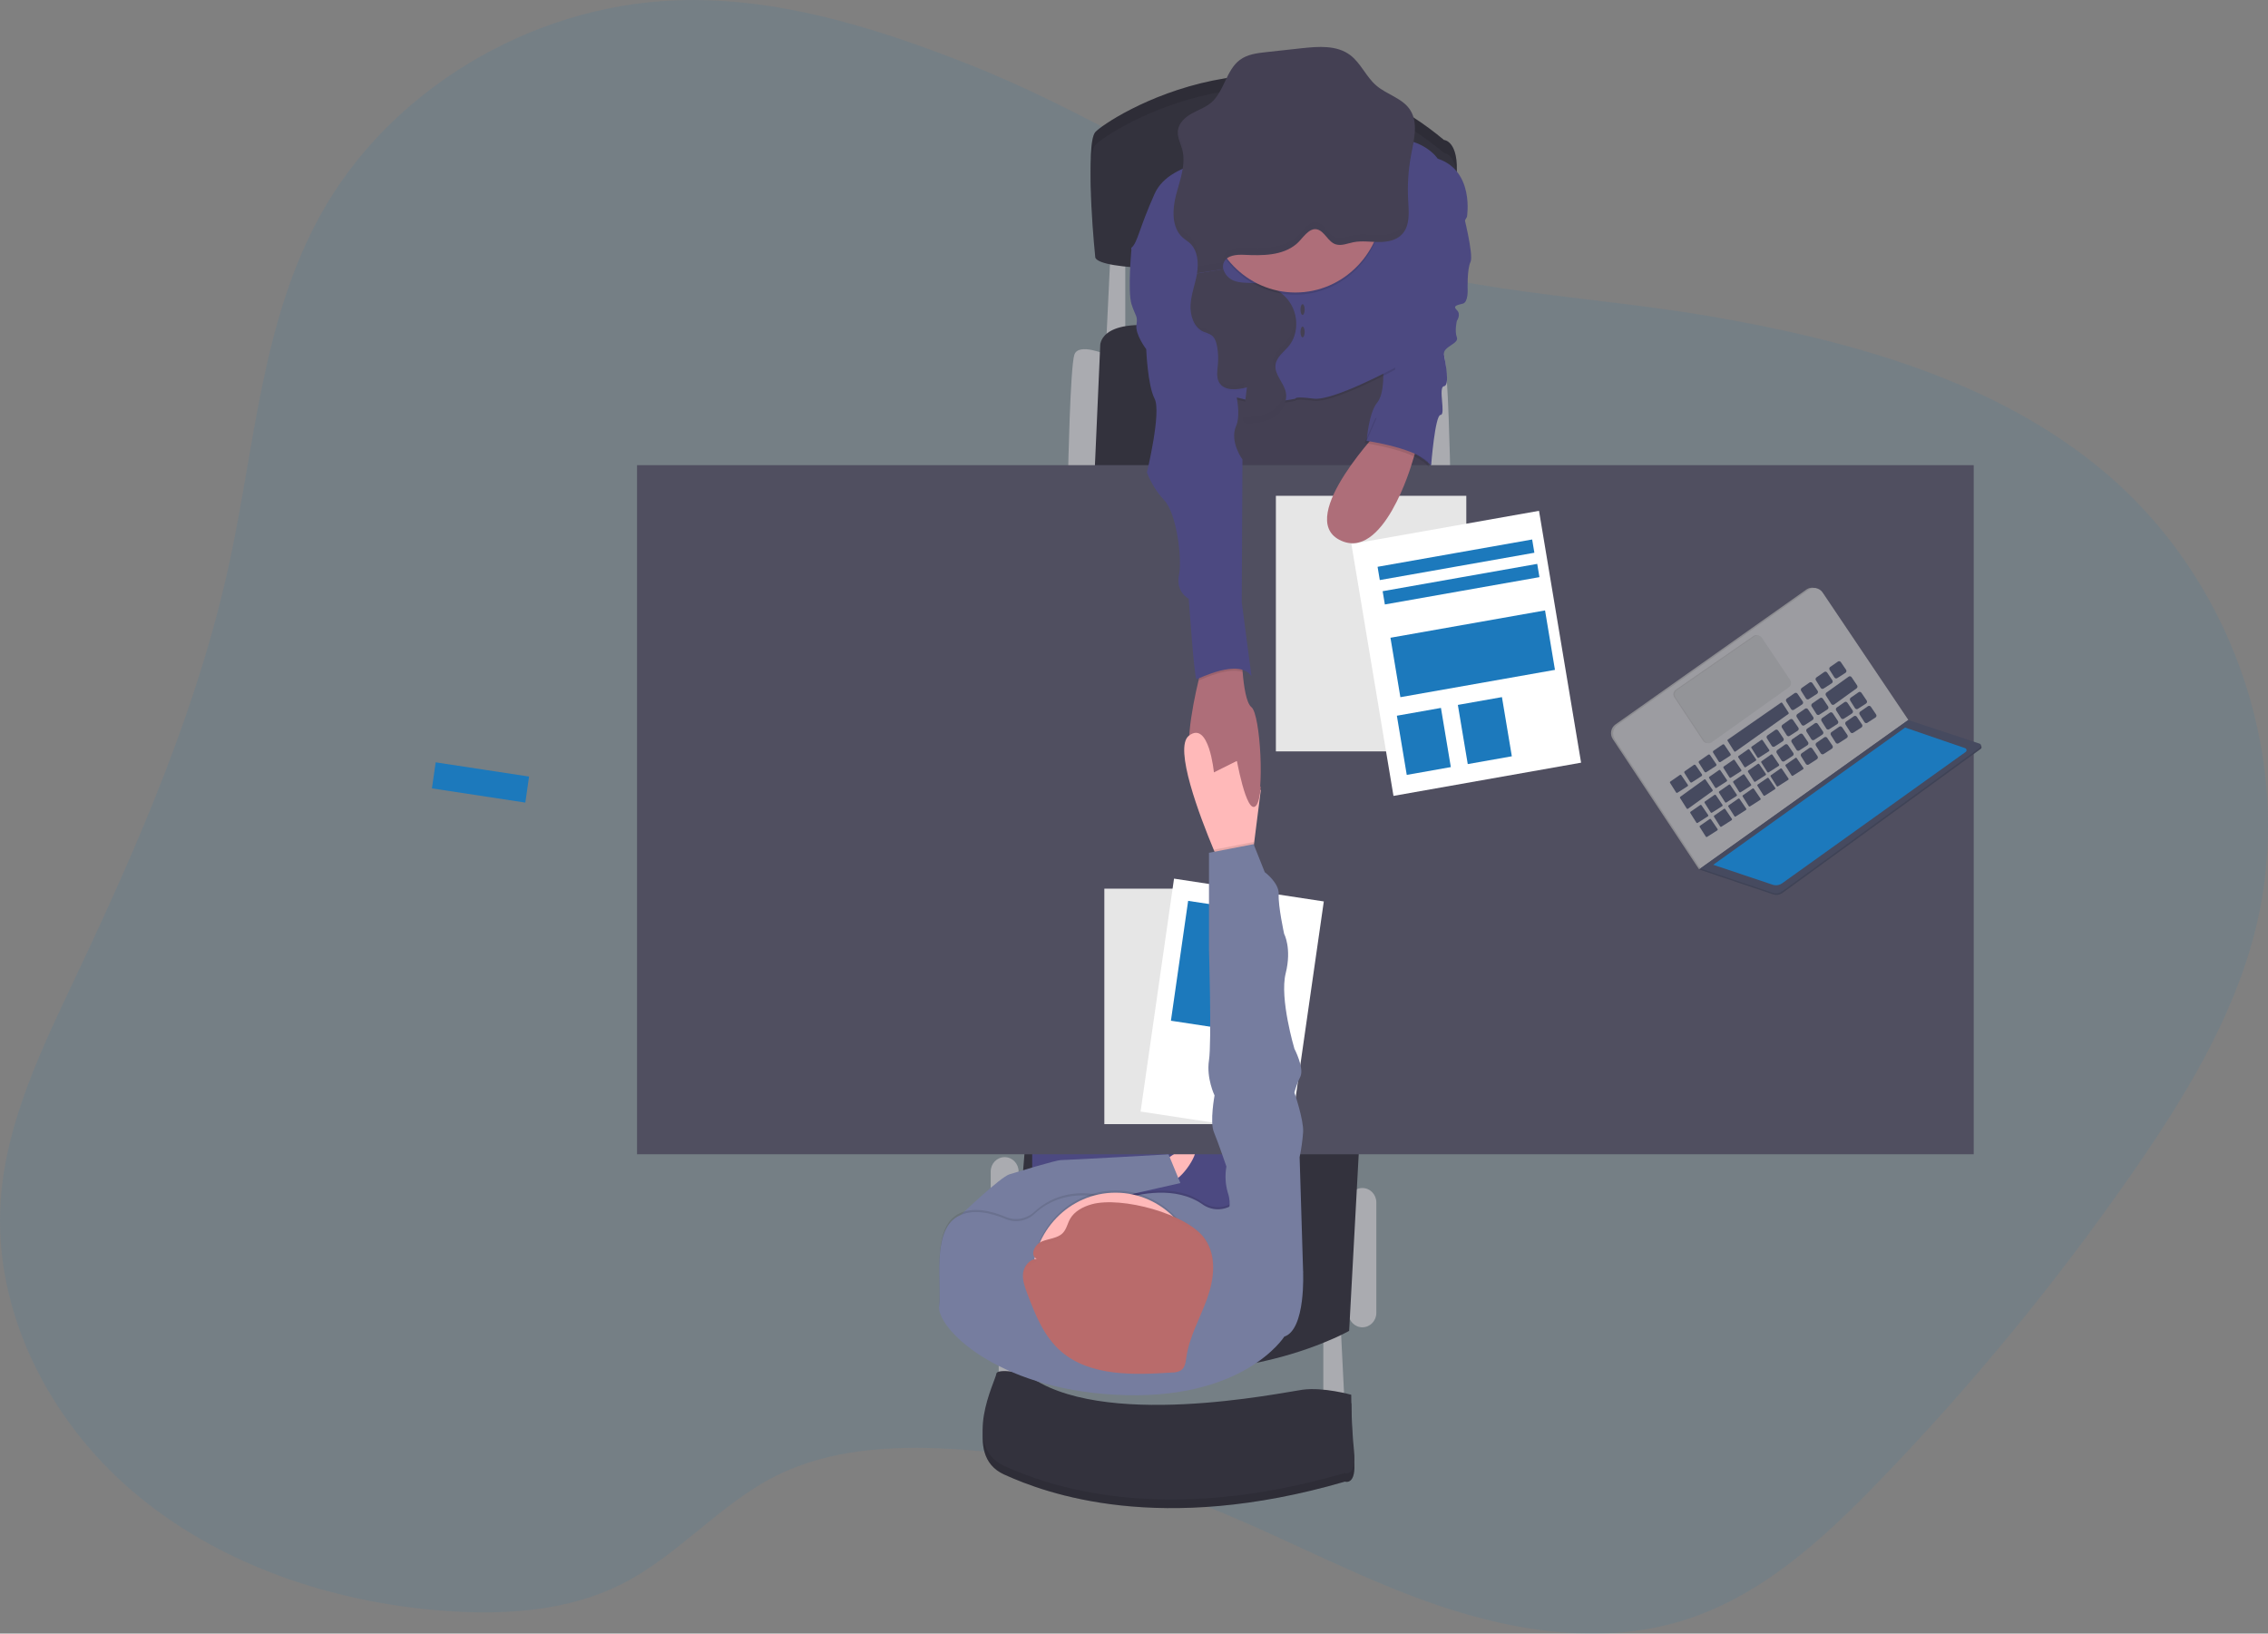 <svg width="554" height="399" viewBox="0 0 554 399" fill="none" xmlns="http://www.w3.org/2000/svg">
<rect x="0" y="0" width="554" height="399" fill="#808080" stroke="none"/>
<g clip-path="url(#clip0)">
<path opacity="0.1" d="M235.688 15.339C213.169 6.523 189.371 -0.841 165.078 0.085C129.359 1.442 95.071 22.129 78.28 52.505C64.033 78.242 62.276 108.407 56.138 136.969C48.586 172.152 34.094 205.6 18.621 238.3C10.312 255.869 1.543 273.815 0.179 293.072C-1.712 319.808 11.559 346.449 32.372 364.233C53.185 382.017 80.825 391.4 108.567 393.446C123.33 394.535 138.757 393.525 151.869 386.908C165.743 379.907 175.855 367.257 189.785 360.356C202.693 353.96 217.793 353.066 232.285 353.897C251.207 354.982 269.885 358.807 287.769 365.259C308.025 372.58 326.861 383.19 347.045 390.617C367.23 398.044 389.836 402.188 410.491 395.992C429.909 390.169 445.239 376.031 459.061 361.713C481.663 338.345 502.379 313.121 521.005 286.292C533.478 268.298 545.088 249.315 550.602 228.343C561.149 188.247 546.637 143.012 514.449 115.629C487.78 92.943 451.989 83.097 416.955 77.121C385.007 71.672 348.067 71.336 318.659 57.134C290.616 43.574 265.096 26.858 235.688 15.339Z" fill="#1C79BC"/>
<path d="M323.248 325.588V344.697H328.527L327.505 324.183L323.248 325.588Z" fill="#AAABB0"/>
<path d="M243.956 321.732V340.841H249.24L248.218 320.328L243.956 321.732Z" fill="#AAABB0"/>
<path d="M336.192 293.681C336.192 291.743 334.667 290.173 332.786 290.173C330.905 290.173 329.38 291.743 329.38 293.681V320.68C329.38 322.618 330.905 324.189 332.786 324.189C334.667 324.189 336.192 322.618 336.192 320.68V293.681Z" fill="#AAABB0"/>
<path d="M248.811 286.138C248.811 284.201 247.286 282.63 245.405 282.63C243.524 282.63 241.999 284.201 241.999 286.138V320.675C241.999 322.612 243.524 324.183 245.405 324.183C247.286 324.183 248.811 322.612 248.811 320.675V286.138Z" fill="#AAABB0"/>
<path d="M344.884 86.615C344.884 86.615 351.695 83.632 352.717 86.615C353.739 89.597 354.25 115.371 354.25 115.371H347.776L344.884 86.615Z" fill="#AAABB0"/>
<path d="M270.278 86.615C270.278 86.615 263.461 83.632 262.439 86.615C261.417 89.597 260.906 115.371 260.906 115.371H267.38L270.278 86.615Z" fill="#AAABB0"/>
<path d="M271.295 61.015L270.273 82.407H274.872V60.489L271.295 61.015Z" fill="#AAABB0"/>
<path d="M267.38 115.371L268.745 84.511C268.745 84.511 268.234 77.673 284.412 79.777C300.59 81.881 347.95 86.089 347.95 86.089V115.371H267.38Z" fill="#33323D"/>
<path d="M332.109 277.901L329.554 325.062C329.554 325.062 292.077 346.454 246.598 326.114L250.686 276.497L332.109 277.901Z" fill="#33323D"/>
<path d="M296.507 92.222L297.356 122.729H350.162L347.096 82.407L296.507 92.222Z" fill="#444053"/>
<path d="M301.873 257.735H252.132V322.605H301.873V257.735Z" fill="#4C4981"/>
<path d="M283.564 284.213C283.564 284.213 290.718 278.427 291.908 280.179C293.099 281.93 287.657 289.473 285.439 288.595C283.221 287.716 283.564 284.213 283.564 284.213Z" fill="#FFB9B9"/>
<path d="M482.118 113.614H155.604V281.93H482.118V113.614Z" fill="#504F60"/>
<path d="M267.549 59.789C267.549 59.789 264.994 35.241 267.549 32.264C270.104 29.287 313.028 1.052 352.717 34.189C352.717 34.189 356.463 34.368 355.783 43.131C355.383 48.677 355.41 54.248 355.865 59.789C355.865 59.789 270.446 66.101 267.549 59.789Z" fill="#33323D"/>
<path opacity="0.1" d="M267.549 59.789C267.549 59.789 264.994 35.241 267.549 32.264C270.104 29.287 313.028 1.052 352.717 34.189C352.717 34.189 356.463 34.368 355.783 43.131C355.383 48.677 355.41 54.248 355.865 59.789C355.865 59.789 270.446 66.101 267.549 59.789Z" fill="black"/>
<path d="M267.549 62.945C267.549 62.945 264.994 38.397 267.549 35.42C270.104 32.443 313.028 4.208 352.717 37.345C352.717 37.345 356.463 37.524 355.783 46.287C355.383 51.833 355.41 57.404 355.865 62.945C355.865 62.945 270.446 69.257 267.549 62.945Z" fill="#33323D"/>
<path d="M357.316 51.726C357.316 51.726 360.04 62.246 359.192 63.997C358.343 65.749 358.497 70.662 358.497 70.662C358.497 70.662 358.681 73.817 357.316 74.165C355.952 74.512 354.761 74.691 355.865 75.743C356.969 76.794 355.865 78.373 355.865 78.373C355.865 78.373 355.267 80.829 355.865 82.407C356.463 83.985 352.37 84.642 352.717 86.615C353.065 88.587 354.209 94.152 352.717 94.331C351.225 94.51 353.228 101.342 351.884 101.342C350.54 101.342 349.585 113.614 349.585 113.614C349.585 113.614 340.131 105.377 333.831 107.654C333.831 107.654 334.342 100.816 336.386 98.36C338.43 95.904 337.811 89.597 337.811 89.597L347.95 58.211L357.316 51.726Z" fill="#4C4981"/>
<path d="M306.727 196.783C304.515 199.303 302.128 185.848 302.128 185.848C302.128 185.848 295.828 194.79 291.74 188.83C288.909 184.701 291.142 173.003 292.762 166.213C293.487 163.194 294.101 161.142 294.101 161.142L303.299 159.564C303.299 159.564 303.329 161.626 303.534 164.13C303.81 167.512 304.407 171.709 305.68 172.714C307.923 174.455 308.945 194.243 306.727 196.783Z" fill="#AE6E79"/>
<path opacity="0.1" d="M301.96 39.276C301.96 39.276 285.945 39.102 282.031 47.865C278.117 56.628 277.943 59.616 276.41 61.015C274.877 62.414 293.099 69.783 293.099 69.783L293.952 99.938C293.952 99.938 297.529 96.209 303.319 97.897C309.109 99.586 316.436 97.897 316.436 97.897C316.436 97.897 316.094 97.261 320.867 97.897C325.639 98.534 340.796 90.297 340.796 90.297C340.796 90.297 341.046 77.105 340.709 74.296C340.372 71.487 351.522 50.847 351.522 50.847C351.522 50.847 360.209 42.258 351.184 39.276C351.184 39.276 347.991 34.321 339.774 34.368C331.557 34.416 301.96 39.276 301.96 39.276Z" fill="black"/>
<path d="M301.96 38.75C301.96 38.75 285.945 38.576 282.031 47.339C278.117 56.102 277.943 59.09 276.41 60.489C274.877 61.888 293.099 69.257 293.099 69.257L293.952 99.412C293.952 99.412 297.529 95.683 303.319 97.371C309.109 99.06 316.436 97.371 316.436 97.371C316.436 97.371 316.094 96.735 320.867 97.371C325.64 98.008 340.796 89.771 340.796 89.771C340.796 89.771 346.754 79.777 346.417 76.973C346.079 74.17 358.338 52.951 358.338 52.951C358.338 52.951 360.214 41.732 351.184 38.75C351.184 38.75 347.991 33.795 339.774 33.842C331.557 33.889 301.96 38.75 301.96 38.75Z" fill="#4C4981"/>
<path opacity="0.1" d="M303.574 164.114C300.064 162.988 294.555 165.471 292.803 166.218C293.528 163.199 294.141 161.147 294.141 161.147L303.339 159.569C303.339 159.569 303.355 161.631 303.574 164.114Z" fill="black"/>
<path d="M281.346 60.489H276.41C276.41 60.489 275.388 71.187 276.41 74.343C277.432 77.499 277.943 77.042 277.6 79.377C277.258 81.712 279.987 85.289 279.987 85.289C279.987 85.289 280.324 94.105 282.031 97.387C283.738 100.669 280.155 115.386 280.155 115.386C281.132 117.927 282.578 120.249 284.412 122.224C287.309 125.201 288.842 136.247 287.989 140.455C287.136 144.663 290.375 146.241 290.375 146.241C290.375 146.241 291.74 165.881 292.251 165.881C292.762 165.881 302.639 160.621 305.705 165.176L303.319 147.119L303.493 112.23C303.493 112.23 300.253 107.844 301.96 103.988C303.667 100.133 300.595 91.012 300.595 91.012L296.165 70.677L281.346 60.489Z" fill="#4C4981"/>
<path d="M250.686 337.685C250.686 337.685 243.532 336.107 243.363 337.685C243.195 339.263 234.845 355.396 245.239 360.129C255.633 364.863 283.39 375.031 328.532 361.881C328.532 361.881 331.424 362.933 330.744 356.448C330.065 349.962 330.065 342.772 330.065 342.772C330.065 342.772 323.248 340.841 318.138 341.546C313.028 342.251 268.571 351.54 250.686 337.685Z" fill="#33323D"/>
<path opacity="0.1" d="M250.686 337.685C250.686 337.685 243.532 336.107 243.363 337.685C243.195 339.263 234.845 355.396 245.239 360.129C255.633 364.863 283.39 375.031 328.532 361.881C328.532 361.881 331.424 362.933 330.744 356.448C330.065 349.962 330.065 342.772 330.065 342.772C330.065 342.772 323.248 340.841 318.138 341.546C313.028 342.251 268.571 351.54 250.686 337.685Z" fill="black"/>
<path d="M250.686 335.581C250.686 335.581 243.532 334.003 243.363 335.581C243.195 337.159 234.845 353.292 245.239 358.025C255.633 362.759 283.39 372.927 328.532 359.777C328.532 359.777 331.424 360.829 330.744 354.344C330.065 347.858 330.065 340.668 330.065 340.668C330.065 340.668 323.248 338.737 318.138 339.442C313.028 340.147 268.571 349.436 250.686 335.581Z" fill="#33323D"/>
<path d="M292.404 66.79C291.965 69.362 290.968 71.834 290.815 74.438C290.662 77.042 291.638 80.003 293.973 81.023C294.624 81.224 295.256 81.488 295.858 81.812C296.758 82.438 297.126 83.617 297.315 84.721C297.566 86.147 297.626 87.602 297.494 89.045C297.366 90.496 297.064 92.059 297.759 93.326C298.981 95.572 302.164 95.241 304.586 94.61L303.753 101.253C303.687 101.779 303.646 102.373 304.019 102.731C304.195 102.859 304.395 102.949 304.605 102.996C304.816 103.043 305.034 103.046 305.246 103.005C307.351 102.868 309.517 102.568 311.321 101.427C313.125 100.285 314.469 98.16 314.127 96.019C313.728 93.537 311.234 91.564 311.572 89.071C311.832 87.141 313.667 85.915 314.873 84.432C317.055 81.718 317.172 77.594 315.46 74.522C313.749 71.45 310.442 69.546 307.039 69.199C305.154 69.005 303.191 69.241 301.418 68.568C300.801 68.335 300.245 67.958 299.793 67.468C299.341 66.977 299.005 66.385 298.812 65.738" fill="#444053"/>
<path d="M232.975 300.693L234.758 296.695C234.758 296.695 244.385 287.464 246.598 286.817C248.811 286.17 257.84 283.351 259.204 283.351C260.569 283.351 285.439 281.946 285.439 281.946L288.331 288.963L257.12 296.017L246.598 303.906L232.975 300.693Z" fill="#767D9F"/>
<path d="M307.964 193.038L306.334 205.951L305.705 210.922L298.383 211.974C298.383 211.974 297.591 210.228 296.472 207.545C293.073 199.403 286.676 182.613 290.386 179.715C295.317 175.854 296.518 188.657 296.518 188.657L302.139 185.848L307.964 193.038Z" fill="#FFB9B9"/>
<path d="M306.743 217.06H269.762V274.567H306.743V217.06Z" fill="white"/>
<path opacity="0.1" d="M306.743 217.06H269.762V274.567H306.743V217.06Z" fill="black"/>
<path d="M323.364 220.174L286.78 214.606L278.609 271.495L315.193 277.062L323.364 220.174Z" fill="white"/>
<path d="M309.054 222.897L290.224 220.032L286.019 249.311L304.849 252.177L309.054 222.897Z" fill="#1C79BC"/>
<path d="M129.233 189.672L106.42 186.2L105.507 192.559L128.32 196.031L129.233 189.672Z" fill="#1C79BC"/>
<path opacity="0.1" d="M316.436 71.971C328.242 71.971 337.812 62.12 337.812 49.969C337.812 37.818 328.242 27.967 316.436 27.967C304.631 27.967 295.061 37.818 295.061 49.969C295.061 62.12 304.631 71.971 316.436 71.971Z" fill="black"/>
<path d="M316.436 71.445C328.242 71.445 337.812 61.594 337.812 49.443C337.812 37.292 328.242 27.441 316.436 27.441C304.631 27.441 295.061 37.292 295.061 49.443C295.061 61.594 304.631 71.445 316.436 71.445Z" fill="#AE6E79"/>
<path d="M298.812 65.749C298.667 65.182 298.719 64.581 298.96 64.05C299.773 62.309 302.088 62.156 303.963 62.246C308.373 62.456 313.212 62.482 316.661 59.616C318.092 58.438 319.691 55.476 321.771 56.039C323.621 56.539 324.393 59.121 326.319 59.695C327.714 60.11 329.16 59.447 330.581 59.169C332.625 58.753 334.72 59.1 336.795 59.116C338.869 59.132 341.123 58.727 342.538 57.165C344.449 55.061 344.138 51.773 343.969 48.891C343.759 45.167 344.005 41.432 344.7 37.771C345.395 34.132 346.463 30.06 344.511 26.941C342.651 23.969 338.798 23.154 336.166 20.877C333.703 18.773 332.4 15.401 329.799 13.45C326.524 10.993 322.073 11.346 318.046 11.772L309.308 12.729C307.054 12.976 304.709 13.255 302.854 14.638C299.507 17.131 299.047 22.312 295.879 25.042C294.469 26.252 292.665 26.852 291.055 27.756C289.445 28.661 287.892 30.092 287.708 31.964C287.555 33.542 288.383 34.999 288.786 36.52C289.742 40.149 288.25 43.883 287.294 47.539C286.339 51.195 286.155 55.634 288.929 58.059C289.491 58.553 290.145 58.932 290.692 59.447C292.568 61.209 292.823 64.181 292.389 66.748" fill="#444053"/>
<path d="M318.179 76.926C318.461 76.926 318.69 76.337 318.69 75.611C318.69 74.885 318.461 74.296 318.179 74.296C317.897 74.296 317.668 74.885 317.668 75.611C317.668 76.337 317.897 76.926 318.179 76.926Z" fill="#444053"/>
<path d="M318.179 82.407C318.461 82.407 318.69 81.818 318.69 81.092C318.69 80.366 318.461 79.777 318.179 79.777C317.897 79.777 317.668 80.366 317.668 81.092C317.668 81.818 317.897 82.407 318.179 82.407Z" fill="#444053"/>
<path d="M306.845 196.746C307.392 196.099 307.755 194.437 307.964 192.244L301.873 184.428C301.873 184.428 304.453 199.581 306.845 196.746Z" fill="#AE6E79"/>
<path opacity="0.1" d="M313.713 325.94C313.713 325.94 303.718 341.846 272.49 340.142C243.072 338.564 228.713 323.662 229.398 318.403C230.083 313.143 227.522 300.34 233.823 296.658C237.477 294.528 242.285 295.79 245.678 297.232C246.851 297.722 248.134 297.86 249.379 297.63C250.624 297.4 251.781 296.811 252.715 295.932C255.816 293.055 261.601 289.815 270.733 292.366C271.908 292.689 273.147 292.665 274.31 292.298C278.111 291.104 287.161 289.031 293.728 293.634C294.765 294.37 295.985 294.787 297.245 294.837C298.504 294.886 299.751 294.565 300.841 293.913L300.933 293.855C303.999 291.924 318.307 310.16 318.307 310.16C318.307 310.16 318.991 324.188 313.713 325.94Z" fill="black"/>
<path d="M313.713 326.466C313.713 326.466 303.718 342.372 272.49 340.668C243.072 339.09 228.713 324.189 229.398 318.929C230.083 313.669 227.522 300.866 233.823 297.184C237.477 295.054 242.285 296.316 245.678 297.758C246.851 298.248 248.134 298.386 249.379 298.156C250.624 297.926 251.781 297.337 252.715 296.458C255.816 293.581 261.601 290.341 270.733 292.892C271.908 293.215 273.147 293.191 274.31 292.824C278.111 291.63 287.161 289.557 293.728 294.16C294.765 294.896 295.985 295.313 297.245 295.363C298.504 295.412 299.751 295.091 300.841 294.439L300.933 294.381C303.999 292.45 318.307 310.686 318.307 310.686C318.307 310.686 318.991 324.715 313.713 326.466Z" fill="#767D9F"/>
<path opacity="0.1" d="M272.49 332.694C283.734 332.694 292.849 323.312 292.849 311.738C292.849 300.165 283.734 290.783 272.49 290.783C261.247 290.783 252.132 300.165 252.132 311.738C252.132 323.312 261.247 332.694 272.49 332.694Z" fill="black"/>
<path d="M272.49 333.22C283.734 333.22 292.849 323.838 292.849 312.264C292.849 300.691 283.734 291.309 272.49 291.309C261.247 291.309 252.132 300.691 252.132 312.264C252.132 323.838 261.247 333.22 272.49 333.22Z" fill="#FFB9B9"/>
<path d="M266.655 294.149C264.519 294.744 262.413 295.88 261.371 297.747C260.743 298.873 260.523 300.224 259.613 301.161C258.325 302.491 256.154 302.518 254.411 303.265C252.669 304.011 251.519 306.641 253.226 307.473C251.447 307.567 250.129 309.256 249.909 310.933C249.69 312.611 250.308 314.284 250.906 315.883C252.858 321.059 254.958 326.461 259.261 330.143C266.272 336.149 276.839 335.871 286.257 335.234C287.026 335.26 287.789 335.079 288.469 334.708C289.491 334.014 289.619 332.683 289.788 331.515C290.498 326.529 293.125 322 294.842 317.24C296.558 312.48 297.264 306.889 294.371 302.675C290.115 296.427 273.819 292.15 266.655 294.149Z" fill="#B96B6B"/>
<path opacity="0.1" d="M306.334 205.951L305.705 210.922L298.383 211.974C298.383 211.974 297.591 210.228 296.472 207.545L306.216 205.662L306.334 205.951Z" fill="black"/>
<path d="M314.05 315.773L318.312 310.686L317.458 282.635C317.878 280.611 318.163 278.561 318.312 276.497C318.48 273.515 316.181 266.856 316.181 266.856C316.538 265.523 317.022 264.229 317.627 262.995C318.649 260.891 316.186 256.157 316.186 256.157C316.186 256.157 312.517 243.886 314.05 237.747C315.583 231.609 313.677 228.106 313.677 228.106C313.677 228.106 312.18 221.268 312.348 218.464C312.517 215.661 308.94 213.026 308.94 213.026L306.216 206.188L295.317 208.292V231.961C295.317 231.961 295.996 254.579 295.317 258.966C294.637 263.352 296.676 267.555 296.676 267.555C296.676 267.555 295.485 274.041 296.507 276.497C297.529 278.953 299.573 284.913 299.573 284.913C299.194 287.043 299.311 289.235 299.916 291.309C300.938 294.381 299.916 296.132 299.916 296.132L314.05 315.773Z" fill="#767D9F"/>
<g opacity="0.1">
<path opacity="0.1" d="M344.715 36.041C344.139 39.12 343.88 42.253 343.943 45.388C343.987 42.781 344.252 40.183 344.735 37.624C345.185 35.289 345.757 32.774 345.635 30.444C345.446 32.328 345.139 34.198 344.715 36.041V36.041Z" fill="black"/>
<path opacity="0.1" d="M290.708 57.754C290.161 57.228 289.507 56.859 288.945 56.36C287.452 55.05 286.824 53.151 286.701 51.1C286.553 53.73 287.074 56.276 288.945 57.938C289.507 58.437 290.161 58.816 290.708 59.332C291.851 60.496 292.513 62.069 292.557 63.724C292.706 61.514 292.271 59.216 290.708 57.754Z" fill="black"/>
<path opacity="0.1" d="M289.077 38.113C289.167 37.002 289.074 35.884 288.802 34.805C288.505 33.679 287.974 32.58 287.78 31.449C287.78 31.57 287.739 31.696 287.723 31.828C287.575 33.406 288.403 34.862 288.802 36.383C288.948 36.949 289.041 37.528 289.077 38.113V38.113Z" fill="black"/>
<path opacity="0.1" d="M342.554 55.434C341.138 57.012 338.885 57.401 336.81 57.385C334.735 57.37 332.635 57.023 330.596 57.443C329.176 57.738 327.729 58.395 326.334 57.969C324.408 57.396 323.636 54.813 321.792 54.314C319.691 53.746 318.092 56.707 316.682 57.885C313.232 60.725 308.393 60.699 303.983 60.515C302.108 60.426 299.793 60.578 298.986 62.325C298.739 62.854 298.687 63.457 298.838 64.023L292.593 65.033C292.57 65.562 292.513 66.09 292.425 66.611L298.838 65.559C298.687 64.993 298.739 64.39 298.986 63.86C299.793 62.114 302.108 61.962 303.983 62.051C308.393 62.261 313.232 62.288 316.682 59.421C318.113 58.243 319.712 55.282 321.792 55.849C323.636 56.344 324.408 58.932 326.334 59.505C327.729 59.915 329.176 59.258 330.596 58.979C332.64 58.558 334.735 58.906 336.81 58.921C338.885 58.937 341.138 58.532 342.554 56.97C343.969 55.408 344.173 53.078 344.087 50.805C344.025 52.567 343.673 54.198 342.554 55.434Z" fill="black"/>
</g>
<g opacity="0.1">
<path opacity="0.1" d="M295.25 80.697C294.649 80.371 294.017 80.107 293.365 79.908C292.256 79.39 291.375 78.463 290.897 77.31C291.28 79.125 292.251 80.776 293.876 81.486C294.528 81.685 295.16 81.949 295.761 82.275C296.146 82.555 296.457 82.929 296.666 83.364C296.461 82.333 296.088 81.281 295.25 80.697Z" fill="black"/>
<path opacity="0.1" d="M303.978 93.495C301.623 94.11 298.546 94.431 297.253 92.374C297.294 92.87 297.433 93.352 297.662 93.789C298.766 95.814 301.464 95.746 303.758 95.246L303.978 93.495Z" fill="black"/>
<path opacity="0.1" d="M313.524 94.936C313.851 97.071 312.502 99.202 310.713 100.322C308.925 101.442 306.743 101.753 304.637 101.9C304.303 101.944 303.962 101.905 303.646 101.784C303.55 102.007 303.519 102.253 303.557 102.493C303.595 102.733 303.7 102.957 303.859 103.137C304.019 103.316 304.226 103.444 304.454 103.505C304.683 103.565 304.925 103.556 305.148 103.478C307.254 103.341 309.42 103.041 311.224 101.9C313.028 100.758 314.377 98.633 314.03 96.493C313.931 95.952 313.761 95.428 313.524 94.936V94.936Z" fill="black"/>
<path opacity="0.1" d="M315.792 75.895C316.104 77.174 316.129 78.509 315.863 79.799C315.597 81.089 315.049 82.299 314.259 83.338C313.054 84.842 311.219 86.047 310.958 87.977C310.871 88.865 311.05 89.758 311.469 90.539C311.423 90.212 311.423 89.881 311.469 89.555C311.73 87.625 313.565 86.399 314.77 84.916C316.753 82.449 317.029 78.814 315.792 75.895Z" fill="black"/>
</g>
<g opacity="0.1">
<path opacity="0.1" d="M254.416 304.075C256.154 303.333 258.326 303.307 259.618 301.971C260.528 301.034 260.748 299.683 261.376 298.562C262.398 296.69 264.519 295.559 266.655 294.965C273.809 292.966 290.12 297.237 294.371 303.428C295.617 305.301 296.297 307.512 296.323 309.782C296.487 307.161 295.803 304.558 294.377 302.381C290.125 296.19 273.829 291.919 266.66 293.918C264.524 294.512 262.419 295.643 261.381 297.516C260.753 298.636 260.533 299.988 259.623 300.924C258.331 302.255 256.159 302.281 254.421 303.028C253.098 303.591 252.117 305.253 252.475 306.368C252.617 305.864 252.865 305.397 253.2 305.001C253.535 304.605 253.95 304.289 254.416 304.075V304.075Z" fill="black"/>
<path opacity="0.1" d="M249.92 311.717C250.134 310.034 251.453 308.351 253.236 308.256C253.049 308.176 252.881 308.053 252.746 307.898C252.611 307.742 252.511 307.557 252.454 307.357C251.776 307.616 251.179 308.062 250.729 308.645C250.279 309.228 249.992 309.927 249.899 310.665C249.851 311.093 249.851 311.526 249.899 311.954C249.92 311.875 249.92 311.796 249.92 311.717Z" fill="black"/>
</g>
<path d="M358.165 121.104H311.664V183.523H358.165V121.104Z" fill="white"/>
<path opacity="0.1" d="M358.165 121.104H311.664V183.523H358.165V121.104Z" fill="black"/>
<path d="M375.931 124.766L330.103 132.88L340.383 194.396L386.211 186.282L375.931 124.766Z" fill="white"/>
<path d="M351.977 172.909L341.21 174.815L343.625 189.268L354.392 187.361L351.977 172.909Z" fill="#1C79BC"/>
<path d="M366.877 170.268L356.109 172.174L358.525 186.627L369.292 184.72L366.877 170.268Z" fill="#1C79BC"/>
<path d="M377.405 149.094L339.646 155.768L342.068 170.286L379.827 163.612L377.405 149.094Z" fill="#1C79BC"/>
<path d="M374.258 131.767L336.498 138.441L337.039 141.68L374.798 135.006L374.258 131.767Z" fill="#1C79BC"/>
<path d="M375.496 137.725L337.737 144.399L338.277 147.638L376.037 140.964L375.496 137.725Z" fill="#1C79BC"/>
<path d="M337.811 104.146C337.811 104.146 316.436 126.238 327.167 131.85C337.898 137.462 344.884 113.177 344.884 113.177L346.58 107.654L337.811 104.146Z" fill="#AE6E79"/>
<path opacity="0.1" d="M335.941 102.195L333.299 108.201C333.299 108.201 346.33 110.084 349.053 114.14L347.439 103.541L345.522 99.018L335.941 102.195Z" fill="black"/>
<path d="M336.452 101.669L333.81 107.675C333.81 107.675 346.841 109.558 349.564 113.614L347.95 103.015L346.033 98.492L336.452 101.669Z" fill="#4C4981"/>
<path d="M415.33 212.111L415.049 212.31L415.437 212.489L415.856 212.452L415.908 212.153L415.33 212.111Z" fill="#464A5F"/>
<path opacity="0.1" d="M415.33 212.111L415.049 212.31L415.437 212.489L415.856 212.452L415.908 212.153L415.33 212.111Z" fill="black"/>
<path d="M415.33 212.111L415.044 212.3L414.819 212.016L414.957 211.785L415.085 211.742L415.33 212.111Z" fill="#9C9CA1"/>
<path opacity="0.1" d="M415.33 212.111L415.044 212.3L414.819 212.016L414.957 211.785L415.085 211.742L415.33 212.111Z" fill="black"/>
<path d="M465.628 175.759L444.707 144.658C444.522 144.38 444.285 144.143 444.011 143.96C443.736 143.776 443.429 143.65 443.108 143.589C442.786 143.528 442.455 143.533 442.135 143.604C441.815 143.674 441.512 143.809 441.243 144L394.609 176.948C394.063 177.334 393.689 177.926 393.567 178.596C393.445 179.265 393.587 179.957 393.96 180.52L414.824 212.016L465.628 175.759Z" fill="#9C9CA1"/>
<path opacity="0.1" d="M465.628 175.759L444.707 144.658C444.522 144.38 444.285 144.143 444.011 143.96C443.736 143.776 443.429 143.65 443.108 143.589C442.786 143.528 442.455 143.533 442.135 143.604C441.815 143.674 441.512 143.809 441.243 144L394.609 176.948C394.063 177.334 393.689 177.926 393.567 178.596C393.445 179.265 393.587 179.957 393.96 180.52L414.824 212.016L465.628 175.759Z" fill="black"/>
<path d="M466.139 175.833L445.218 144.731C445.033 144.454 444.795 144.216 444.52 144.033C444.246 143.849 443.938 143.724 443.616 143.663C443.294 143.601 442.963 143.606 442.643 143.677C442.322 143.748 442.018 143.882 441.749 144.074L395.12 177.043C394.575 177.429 394.2 178.021 394.077 178.69C393.955 179.359 394.094 180.051 394.466 180.614L415.33 212.126L466.139 175.833Z" fill="#9C9CA1"/>
<path d="M483.625 181.982L466.251 176.238L415.437 212.495L433.087 218.438C433.482 218.57 433.902 218.606 434.313 218.542C434.723 218.478 435.114 218.316 435.453 218.07L483.768 182.955C483.859 182.903 483.932 182.823 483.977 182.727C484.023 182.631 484.039 182.523 484.023 182.417C484.008 182.312 483.961 182.214 483.89 182.136C483.819 182.058 483.727 182.004 483.625 181.982Z" fill="#464A5F"/>
<path opacity="0.1" d="M483.625 181.982L466.251 176.238L415.437 212.495L433.087 218.438C433.482 218.57 433.902 218.606 434.313 218.542C434.723 218.478 435.114 218.316 435.453 218.07L483.768 182.955C483.859 182.903 483.932 182.823 483.977 182.727C484.023 182.631 484.039 182.523 484.023 182.417C484.008 182.312 483.961 182.214 483.89 182.136C483.819 182.058 483.727 182.004 483.625 181.982Z" fill="black"/>
<path d="M483.518 181.619L466.144 175.87L415.33 212.126L432.98 218.06C433.374 218.194 433.794 218.231 434.205 218.168C434.616 218.105 435.007 217.944 435.346 217.697L483.661 182.581C483.748 182.528 483.817 182.449 483.861 182.354C483.904 182.26 483.919 182.154 483.903 182.051C483.888 181.948 483.843 181.851 483.774 181.774C483.706 181.698 483.616 181.643 483.518 181.619V181.619Z" fill="#464A5F"/>
<g opacity="0.1">
<path opacity="0.1" d="M457.932 174.445L456.65 172.551C456.572 172.441 456.457 172.366 456.328 172.342C456.198 172.317 456.065 172.345 455.955 172.419L454.049 173.729C453.942 173.807 453.868 173.924 453.842 174.056C453.816 174.188 453.841 174.325 453.911 174.439L455.091 176.307C455.165 176.418 455.278 176.497 455.406 176.525C455.535 176.553 455.669 176.53 455.781 176.459L457.789 175.16C457.898 175.083 457.974 174.965 458.001 174.832C458.028 174.699 458.003 174.56 457.932 174.445V174.445Z" fill="black"/>
<path opacity="0.1" d="M454.508 176.885L453.221 174.997C453.144 174.887 453.028 174.812 452.899 174.787C452.769 174.763 452.636 174.791 452.526 174.865L450.625 176.186C450.517 176.262 450.442 176.379 450.415 176.511C450.389 176.643 450.413 176.781 450.482 176.896L451.662 178.763C451.735 178.876 451.848 178.955 451.976 178.984C452.105 179.014 452.239 178.991 452.352 178.921L454.365 177.621C454.422 177.583 454.471 177.534 454.509 177.476C454.547 177.418 454.574 177.353 454.587 177.284C454.6 177.216 454.6 177.145 454.587 177.076C454.573 177.008 454.547 176.943 454.508 176.885Z" fill="black"/>
<path opacity="0.1" d="M450.911 179.447L449.623 177.558C449.546 177.449 449.431 177.374 449.301 177.349C449.172 177.325 449.038 177.353 448.928 177.427L447.022 178.747C446.914 178.825 446.839 178.943 446.813 179.076C446.788 179.21 446.813 179.348 446.884 179.463L448.065 181.33C448.139 181.442 448.252 181.52 448.38 181.548C448.508 181.577 448.643 181.553 448.755 181.482L450.763 180.183C450.82 180.145 450.87 180.096 450.908 180.038C450.947 179.981 450.974 179.916 450.987 179.847C451.001 179.778 451.002 179.708 450.988 179.639C450.975 179.57 450.949 179.505 450.911 179.447V179.447Z" fill="black"/>
<path opacity="0.1" d="M447.268 182.045L445.98 180.151C445.903 180.043 445.789 179.969 445.66 179.945C445.532 179.92 445.4 179.947 445.29 180.02L443.384 181.345C443.277 181.423 443.203 181.54 443.177 181.672C443.152 181.804 443.176 181.942 443.246 182.056L444.426 183.923C444.499 184.034 444.611 184.112 444.738 184.142C444.866 184.171 444.999 184.149 445.111 184.081L447.124 182.776C447.181 182.738 447.229 182.689 447.267 182.631C447.304 182.574 447.33 182.509 447.344 182.441C447.357 182.373 447.357 182.303 447.344 182.235C447.331 182.167 447.305 182.103 447.268 182.045Z" fill="black"/>
<path opacity="0.1" d="M443.629 184.638L442.342 182.75C442.265 182.64 442.149 182.565 442.02 182.541C441.89 182.516 441.757 182.544 441.647 182.618L439.746 183.939C439.638 184.016 439.563 184.132 439.536 184.264C439.51 184.396 439.533 184.534 439.603 184.649L440.783 186.516C440.856 186.629 440.969 186.708 441.097 186.737C441.226 186.767 441.36 186.744 441.473 186.674L443.486 185.369C443.542 185.331 443.591 185.282 443.628 185.224C443.666 185.167 443.692 185.102 443.705 185.034C443.719 184.966 443.719 184.897 443.706 184.829C443.693 184.761 443.667 184.696 443.629 184.638Z" fill="black"/>
<path opacity="0.1" d="M440.149 187.468L438.55 185.122C438.533 185.096 438.511 185.074 438.486 185.056C438.46 185.039 438.432 185.027 438.402 185.021C438.372 185.015 438.341 185.016 438.311 185.022C438.281 185.029 438.253 185.041 438.228 185.059L435.888 186.684C435.862 186.701 435.84 186.723 435.822 186.749C435.805 186.775 435.793 186.805 435.787 186.836C435.781 186.866 435.78 186.898 435.786 186.929C435.792 186.96 435.804 186.99 435.821 187.016L437.288 189.335C437.321 189.389 437.374 189.426 437.434 189.44C437.494 189.454 437.557 189.443 437.61 189.409L440.083 187.831C440.113 187.814 440.138 187.79 440.158 187.761C440.178 187.733 440.192 187.7 440.198 187.665C440.204 187.631 440.203 187.595 440.195 187.561C440.186 187.527 440.171 187.495 440.149 187.468V187.468Z" fill="black"/>
<path opacity="0.1" d="M436.511 190.061L434.901 187.715C434.884 187.689 434.862 187.667 434.836 187.649C434.81 187.632 434.781 187.62 434.751 187.614C434.72 187.608 434.689 187.608 434.659 187.615C434.629 187.622 434.6 187.634 434.574 187.652L432.234 189.277C432.184 189.314 432.149 189.368 432.138 189.43C432.126 189.492 432.139 189.556 432.173 189.609L433.639 191.928C433.655 191.956 433.676 191.98 433.701 191.999C433.726 192.017 433.754 192.031 433.785 192.038C433.815 192.045 433.846 192.045 433.876 192.039C433.907 192.033 433.936 192.02 433.961 192.002L436.429 190.424C436.461 190.409 436.489 190.387 436.511 190.359C436.533 190.331 436.548 190.298 436.556 190.263C436.564 190.228 436.564 190.192 436.556 190.157C436.548 190.122 436.533 190.089 436.511 190.061V190.061Z" fill="black"/>
<path opacity="0.1" d="M433.287 192.36L431.687 190.035C431.651 189.984 431.598 189.95 431.538 189.939C431.478 189.928 431.416 189.942 431.365 189.977L429.025 191.597C428.974 191.633 428.938 191.689 428.926 191.752C428.913 191.814 428.925 191.88 428.958 191.934L430.425 194.253C430.459 194.306 430.512 194.342 430.572 194.356C430.632 194.37 430.694 194.359 430.747 194.327L433.22 192.749C433.254 192.732 433.284 192.708 433.307 192.677C433.33 192.646 433.345 192.61 433.351 192.572C433.358 192.534 433.355 192.495 433.344 192.458C433.333 192.421 433.313 192.387 433.287 192.36V192.36Z" fill="black"/>
<path opacity="0.1" d="M429.679 194.927L428.079 192.581C428.044 192.53 427.99 192.495 427.93 192.485C427.87 192.474 427.808 192.488 427.758 192.523L425.417 194.143C425.391 194.16 425.369 194.183 425.352 194.209C425.334 194.236 425.322 194.266 425.316 194.297C425.31 194.328 425.31 194.36 425.316 194.392C425.322 194.423 425.334 194.453 425.351 194.479L426.817 196.799C426.852 196.851 426.904 196.888 426.964 196.902C427.024 196.915 427.087 196.905 427.139 196.873L429.612 195.295C429.642 195.277 429.668 195.252 429.688 195.223C429.708 195.194 429.721 195.161 429.728 195.126C429.734 195.091 429.733 195.055 429.724 195.021C429.716 194.986 429.7 194.954 429.679 194.927V194.927Z" fill="black"/>
<path opacity="0.1" d="M426.184 197.399L424.584 195.053C424.567 195.027 424.546 195.004 424.52 194.987C424.495 194.97 424.466 194.958 424.436 194.952C424.406 194.946 424.376 194.946 424.346 194.953C424.316 194.959 424.288 194.972 424.262 194.99L421.922 196.615C421.896 196.632 421.874 196.654 421.857 196.68C421.839 196.706 421.827 196.736 421.821 196.766C421.815 196.797 421.815 196.829 421.821 196.86C421.827 196.891 421.839 196.92 421.856 196.946L423.322 199.266C423.356 199.319 423.408 199.357 423.469 199.371C423.529 199.385 423.592 199.373 423.644 199.34L426.117 197.762C426.147 197.744 426.173 197.721 426.193 197.692C426.212 197.663 426.226 197.631 426.232 197.596C426.239 197.562 426.238 197.526 426.229 197.492C426.221 197.458 426.205 197.426 426.184 197.399V197.399Z" fill="black"/>
<path opacity="0.1" d="M422.689 199.913L421.105 197.562C421.069 197.511 421.015 197.477 420.955 197.466C420.895 197.455 420.833 197.469 420.783 197.504L418.442 199.124C418.416 199.141 418.394 199.164 418.377 199.191C418.359 199.217 418.347 199.247 418.341 199.278C418.335 199.309 418.335 199.342 418.341 199.373C418.347 199.404 418.359 199.434 418.376 199.461L419.842 201.78C419.877 201.832 419.929 201.869 419.989 201.883C420.049 201.897 420.112 201.886 420.164 201.854L422.638 200.276C422.666 200.257 422.69 200.232 422.709 200.203C422.727 200.174 422.739 200.141 422.744 200.106C422.749 200.072 422.746 200.037 422.737 200.003C422.727 199.97 422.711 199.939 422.689 199.913Z" fill="black"/>
<path opacity="0.1" d="M419.193 202.401L417.594 200.055C417.577 200.029 417.555 200.006 417.53 199.989C417.504 199.972 417.476 199.96 417.446 199.954C417.416 199.948 417.385 199.948 417.355 199.955C417.325 199.961 417.297 199.974 417.272 199.992L414.932 201.607C414.906 201.624 414.884 201.646 414.866 201.672C414.849 201.698 414.837 201.727 414.831 201.758C414.824 201.789 414.824 201.821 414.83 201.852C414.836 201.882 414.848 201.912 414.865 201.938L416.332 204.258C416.365 204.311 416.418 204.349 416.478 204.362C416.538 204.376 416.601 204.365 416.654 204.331L419.127 202.753C419.155 202.736 419.179 202.712 419.198 202.685C419.217 202.657 419.23 202.625 419.236 202.592C419.242 202.559 419.242 202.525 419.234 202.492C419.227 202.459 419.213 202.428 419.193 202.401V202.401Z" fill="black"/>
<path opacity="0.1" d="M455.633 171.02L454.345 169.127C454.268 169.017 454.153 168.942 454.023 168.917C453.894 168.893 453.76 168.921 453.65 168.995L451.764 170.321C451.657 170.398 451.582 170.514 451.555 170.646C451.528 170.779 451.552 170.916 451.621 171.031L452.802 172.898C452.876 173.01 452.989 173.088 453.117 173.117C453.245 173.145 453.38 173.121 453.492 173.051L455.505 171.751C455.616 171.672 455.692 171.55 455.716 171.413C455.74 171.276 455.71 171.135 455.633 171.02Z" fill="black"/>
<path opacity="0.1" d="M450.599 163.536L449.312 161.631C449.235 161.523 449.12 161.449 448.992 161.425C448.864 161.4 448.731 161.427 448.622 161.5L446.716 162.82C446.608 162.897 446.533 163.014 446.506 163.146C446.48 163.278 446.503 163.416 446.573 163.53L447.753 165.398C447.826 165.51 447.939 165.59 448.067 165.619C448.196 165.648 448.33 165.626 448.443 165.555L450.456 164.256C450.567 164.179 450.644 164.061 450.67 163.926C450.697 163.791 450.672 163.651 450.599 163.536V163.536Z" fill="black"/>
<path opacity="0.1" d="M452.204 173.461L450.916 171.573C450.839 171.464 450.725 171.39 450.597 171.366C450.468 171.341 450.336 171.368 450.226 171.441L448.32 172.761C448.213 172.839 448.139 172.956 448.114 173.088C448.088 173.22 448.113 173.357 448.182 173.471L449.358 175.339C449.431 175.451 449.543 175.531 449.672 175.56C449.8 175.59 449.935 175.567 450.047 175.496L452.061 174.197C452.118 174.159 452.167 174.11 452.205 174.052C452.243 173.994 452.269 173.929 452.282 173.86C452.296 173.791 452.296 173.721 452.282 173.652C452.269 173.584 452.242 173.519 452.204 173.461Z" fill="black"/>
<path opacity="0.1" d="M448.606 176.023L447.319 174.134C447.242 174.024 447.126 173.949 446.997 173.925C446.867 173.9 446.734 173.928 446.624 174.003L444.723 175.307C444.614 175.384 444.538 175.502 444.511 175.635C444.484 175.769 444.509 175.907 444.58 176.023L445.76 177.89C445.834 178.002 445.947 178.08 446.075 178.108C446.204 178.137 446.338 178.113 446.45 178.042L448.463 176.743C448.574 176.666 448.651 176.548 448.678 176.413C448.704 176.278 448.679 176.138 448.606 176.023V176.023Z" fill="black"/>
<path opacity="0.1" d="M444.963 178.621L443.68 176.727C443.603 176.617 443.488 176.542 443.359 176.518C443.229 176.493 443.095 176.521 442.985 176.596L441.079 177.937C440.972 178.015 440.899 178.132 440.873 178.264C440.847 178.396 440.872 178.533 440.941 178.647L442.122 180.514C442.196 180.626 442.309 180.704 442.437 180.733C442.566 180.761 442.7 180.738 442.812 180.667L444.82 179.368C444.878 179.329 444.928 179.279 444.967 179.221C445.006 179.162 445.033 179.096 445.047 179.026C445.06 178.956 445.06 178.884 445.045 178.814C445.031 178.745 445.003 178.679 444.963 178.621Z" fill="black"/>
<path opacity="0.1" d="M447.252 166.097L445.965 164.209C445.888 164.1 445.773 164.026 445.645 164.002C445.517 163.978 445.384 164.004 445.275 164.077L443.369 165.398C443.261 165.474 443.186 165.591 443.159 165.723C443.133 165.855 443.156 165.993 443.226 166.108L444.406 167.975C444.479 168.088 444.592 168.167 444.72 168.196C444.849 168.226 444.983 168.203 445.096 168.133L447.109 166.834C447.166 166.795 447.215 166.746 447.253 166.688C447.291 166.63 447.318 166.565 447.331 166.496C447.344 166.428 447.344 166.357 447.331 166.289C447.317 166.22 447.29 166.155 447.252 166.097Z" fill="black"/>
<path opacity="0.1" d="M443.655 168.664L442.367 166.77C442.29 166.661 442.175 166.586 442.045 166.561C441.916 166.537 441.782 166.564 441.672 166.639L439.771 167.943C439.663 168.02 439.588 168.137 439.562 168.269C439.535 168.401 439.559 168.539 439.628 168.653L440.809 170.521C440.882 170.633 440.995 170.711 441.124 170.739C441.252 170.768 441.386 170.744 441.498 170.673L443.512 169.374C443.62 169.297 443.695 169.181 443.721 169.048C443.748 168.916 443.724 168.779 443.655 168.664Z" fill="black"/>
<path opacity="0.1" d="M440.011 171.257L438.724 169.369C438.647 169.259 438.534 169.184 438.405 169.159C438.277 169.133 438.144 169.16 438.034 169.232L436.128 170.573C436.021 170.651 435.947 170.768 435.921 170.9C435.896 171.032 435.92 171.169 435.99 171.283L437.17 173.151C437.243 173.263 437.356 173.343 437.484 173.372C437.613 173.401 437.747 173.379 437.86 173.308L439.868 172.004C439.927 171.966 439.977 171.916 440.016 171.857C440.055 171.798 440.082 171.732 440.095 171.662C440.109 171.592 440.108 171.52 440.094 171.451C440.079 171.381 440.051 171.315 440.011 171.257Z" fill="black"/>
<path opacity="0.1" d="M441.325 181.214L440.037 179.326C439.961 179.216 439.847 179.141 439.718 179.116C439.59 179.091 439.457 179.117 439.347 179.189L437.456 180.514C437.349 180.592 437.275 180.709 437.25 180.841C437.224 180.973 437.249 181.111 437.318 181.225L438.478 183.092C438.551 183.203 438.663 183.281 438.79 183.311C438.918 183.34 439.051 183.318 439.163 183.25L441.176 181.945C441.233 181.907 441.282 181.858 441.32 181.801C441.358 181.744 441.385 181.679 441.399 181.611C441.412 181.543 441.413 181.473 441.4 181.405C441.387 181.337 441.362 181.272 441.325 181.214Z" fill="black"/>
<path opacity="0.1" d="M437.686 183.807L436.399 181.919C436.322 181.809 436.206 181.734 436.077 181.71C435.947 181.685 435.814 181.713 435.704 181.787L433.803 183.108C433.695 183.184 433.62 183.301 433.593 183.433C433.567 183.565 433.591 183.703 433.66 183.818L434.84 185.685C434.913 185.798 435.026 185.877 435.154 185.906C435.283 185.936 435.417 185.913 435.53 185.843L437.543 184.544C437.6 184.505 437.649 184.456 437.687 184.398C437.725 184.34 437.752 184.275 437.765 184.206C437.778 184.138 437.778 184.067 437.765 183.999C437.751 183.93 437.725 183.865 437.686 183.807Z" fill="black"/>
<path opacity="0.1" d="M434.207 186.637L432.607 184.291C432.59 184.265 432.568 184.243 432.543 184.225C432.517 184.208 432.489 184.196 432.459 184.19C432.429 184.184 432.398 184.185 432.368 184.191C432.339 184.198 432.31 184.21 432.285 184.228L429.945 185.853C429.919 185.87 429.897 185.892 429.879 185.918C429.862 185.944 429.85 185.974 429.844 186.005C429.838 186.035 429.838 186.067 429.843 186.098C429.849 186.129 429.861 186.158 429.878 186.185L431.345 188.504C431.361 188.531 431.382 188.554 431.407 188.573C431.432 188.591 431.461 188.604 431.491 188.611C431.521 188.618 431.552 188.619 431.582 188.613C431.612 188.607 431.641 188.595 431.667 188.578L434.14 187C434.17 186.983 434.195 186.959 434.215 186.93C434.235 186.902 434.249 186.869 434.255 186.834C434.261 186.8 434.26 186.764 434.252 186.73C434.244 186.696 434.228 186.664 434.207 186.637V186.637Z" fill="black"/>
<path opacity="0.1" d="M430.982 188.936L429.383 186.584C429.347 186.534 429.293 186.499 429.233 186.488C429.173 186.478 429.111 186.491 429.061 186.527L426.725 188.147C426.674 188.183 426.639 188.238 426.626 188.301C426.614 188.364 426.626 188.429 426.659 188.483L428.126 190.803C428.16 190.855 428.212 190.892 428.272 190.906C428.332 190.919 428.395 190.909 428.447 190.876L430.921 189.299C430.951 189.282 430.978 189.259 430.999 189.23C431.019 189.201 431.033 189.168 431.039 189.133C431.045 189.098 431.043 189.061 431.033 189.027C431.023 188.993 431.006 188.962 430.982 188.936V188.936Z" fill="black"/>
<path opacity="0.1" d="M427.374 191.502L425.775 189.156C425.739 189.106 425.685 189.071 425.625 189.06C425.565 189.05 425.503 189.063 425.453 189.099L423.113 190.719C423.087 190.736 423.065 190.758 423.047 190.784C423.03 190.81 423.018 190.839 423.012 190.87C423.006 190.901 423.005 190.933 423.011 190.964C423.017 190.994 423.029 191.024 423.046 191.05L424.513 193.375C424.547 193.427 424.6 193.464 424.659 193.478C424.719 193.491 424.782 193.481 424.835 193.449L427.308 191.871C427.338 191.853 427.363 191.828 427.383 191.799C427.403 191.77 427.417 191.737 427.423 191.702C427.429 191.667 427.428 191.631 427.42 191.597C427.411 191.562 427.396 191.53 427.374 191.502V191.502Z" fill="black"/>
<path opacity="0.1" d="M423.879 193.996L422.28 191.65C422.263 191.624 422.241 191.601 422.215 191.584C422.19 191.567 422.162 191.555 422.132 191.549C422.102 191.543 422.071 191.543 422.041 191.55C422.011 191.556 421.983 191.569 421.958 191.587L419.617 193.191C419.592 193.208 419.569 193.23 419.552 193.256C419.535 193.282 419.523 193.311 419.516 193.342C419.51 193.373 419.51 193.405 419.516 193.436C419.522 193.467 419.534 193.496 419.551 193.522L421.018 195.842C421.051 195.895 421.104 195.933 421.164 195.946C421.224 195.96 421.287 195.949 421.339 195.915L423.813 194.337C423.839 194.32 423.862 194.297 423.88 194.27C423.898 194.243 423.91 194.213 423.917 194.181C423.923 194.149 423.923 194.116 423.916 194.084C423.91 194.053 423.897 194.022 423.879 193.996V193.996Z" fill="black"/>
<path opacity="0.1" d="M446.21 172.462L444.922 170.573C444.845 170.465 444.731 170.391 444.603 170.366C444.474 170.342 444.342 170.369 444.232 170.442L442.326 171.767C442.219 171.845 442.145 171.962 442.12 172.094C442.094 172.226 442.119 172.363 442.188 172.477L443.369 174.345C443.442 174.455 443.554 174.532 443.682 174.561C443.809 174.589 443.942 174.566 444.053 174.497L446.067 173.198C446.124 173.16 446.173 173.11 446.211 173.052C446.249 172.994 446.275 172.929 446.289 172.861C446.302 172.792 446.302 172.722 446.288 172.653C446.275 172.584 446.248 172.519 446.21 172.462Z" fill="black"/>
<path opacity="0.1" d="M442.566 175.06L441.279 173.166C441.201 173.057 441.086 172.982 440.957 172.957C440.827 172.933 440.694 172.961 440.584 173.035L438.683 174.36C438.575 174.437 438.5 174.554 438.473 174.686C438.447 174.818 438.47 174.956 438.54 175.071L439.72 176.938C439.793 177.051 439.906 177.13 440.034 177.159C440.163 177.189 440.297 177.166 440.41 177.096L442.423 175.791C442.479 175.753 442.528 175.704 442.565 175.646C442.603 175.589 442.629 175.524 442.642 175.456C442.656 175.388 442.656 175.318 442.643 175.25C442.63 175.182 442.604 175.118 442.566 175.06Z" fill="black"/>
<path opacity="0.1" d="M438.933 177.653L437.645 175.765C437.568 175.655 437.453 175.58 437.324 175.555C437.194 175.531 437.061 175.559 436.951 175.633L435.045 176.953C434.938 177.031 434.864 177.148 434.838 177.28C434.812 177.412 434.837 177.55 434.907 177.664L436.087 179.531C436.16 179.644 436.273 179.723 436.401 179.752C436.53 179.782 436.664 179.759 436.777 179.689L438.785 178.384C438.842 178.346 438.89 178.297 438.928 178.24C438.967 178.183 438.993 178.118 439.007 178.05C439.021 177.982 439.021 177.912 439.009 177.844C438.996 177.776 438.97 177.711 438.933 177.653V177.653Z" fill="black"/>
<path opacity="0.1" d="M435.29 180.246L434.002 178.358C433.925 178.249 433.811 178.175 433.683 178.151C433.554 178.127 433.422 178.154 433.312 178.226L431.406 179.547C431.299 179.624 431.225 179.741 431.2 179.873C431.174 180.005 431.199 180.143 431.268 180.257L432.449 182.145C432.522 182.256 432.633 182.335 432.761 182.364C432.888 182.393 433.021 182.371 433.133 182.303L435.147 181.004C435.207 180.965 435.258 180.915 435.298 180.855C435.338 180.796 435.366 180.728 435.379 180.657C435.392 180.586 435.391 180.513 435.376 180.442C435.361 180.371 435.331 180.305 435.29 180.246Z" fill="black"/>
<path opacity="0.1" d="M431.835 183.076L430.236 180.73C430.219 180.704 430.197 180.682 430.172 180.664C430.146 180.647 430.118 180.635 430.088 180.629C430.058 180.623 430.027 180.624 429.997 180.63C429.967 180.637 429.939 180.649 429.914 180.667L427.574 182.292C427.523 182.328 427.487 182.382 427.475 182.444C427.462 182.506 427.474 182.57 427.507 182.624L428.974 184.949C428.99 184.975 429.012 184.998 429.037 185.016C429.062 185.034 429.091 185.046 429.121 185.052C429.151 185.059 429.182 185.059 429.212 185.053C429.242 185.047 429.27 185.035 429.296 185.017L431.769 183.439C431.799 183.422 431.824 183.398 431.844 183.369C431.864 183.341 431.878 183.308 431.884 183.273C431.89 183.239 431.889 183.203 431.881 183.169C431.872 183.135 431.857 183.103 431.835 183.076Z" fill="black"/>
<path opacity="0.1" d="M428.591 185.375L426.991 183.023C426.954 182.972 426.9 182.938 426.839 182.927C426.778 182.916 426.715 182.93 426.664 182.966L424.329 184.586C424.278 184.622 424.242 184.677 424.23 184.74C424.217 184.803 424.229 184.868 424.262 184.922L425.729 187.242C425.763 187.295 425.815 187.333 425.875 187.347C425.936 187.36 425.999 187.349 426.051 187.316L428.524 185.738C428.554 185.72 428.58 185.696 428.599 185.668C428.619 185.639 428.633 185.606 428.639 185.572C428.645 185.537 428.644 185.502 428.636 185.468C428.628 185.434 428.612 185.402 428.591 185.375Z" fill="black"/>
<path opacity="0.1" d="M424.983 187.931L423.384 185.58C423.347 185.529 423.292 185.494 423.231 185.483C423.17 185.473 423.108 185.486 423.056 185.522L420.716 187.142C420.666 187.179 420.631 187.234 420.619 187.297C420.606 187.359 420.617 187.424 420.65 187.479L422.121 189.798C422.155 189.851 422.207 189.889 422.268 189.903C422.328 189.917 422.391 189.905 422.443 189.872L424.911 188.294C424.942 188.278 424.969 188.255 424.99 188.226C425.011 188.198 425.025 188.165 425.032 188.13C425.039 188.095 425.038 188.059 425.03 188.025C425.021 187.99 425.005 187.958 424.983 187.931V187.931Z" fill="black"/>
<path opacity="0.1" d="M421.488 190.435L419.888 188.089C419.871 188.062 419.848 188.04 419.823 188.023C419.797 188.005 419.768 187.993 419.737 187.987C419.707 187.981 419.676 187.982 419.646 187.988C419.615 187.995 419.587 188.008 419.561 188.026L417.221 189.651C417.171 189.687 417.136 189.742 417.125 189.804C417.113 189.866 417.126 189.93 417.159 189.982L418.626 192.302C418.642 192.329 418.663 192.353 418.688 192.372C418.713 192.391 418.741 192.404 418.771 192.411C418.802 192.418 418.833 192.418 418.863 192.412C418.894 192.406 418.922 192.394 418.948 192.375L421.416 190.798C421.447 190.781 421.474 190.758 421.495 190.73C421.515 190.702 421.53 190.669 421.537 190.634C421.544 190.599 421.543 190.563 421.534 190.528C421.526 190.494 421.51 190.462 421.488 190.435V190.435Z" fill="black"/>
<path opacity="0.1" d="M420.384 196.484L418.785 194.138C418.749 194.087 418.695 194.052 418.635 194.042C418.575 194.031 418.513 194.045 418.463 194.08L416.122 195.7C416.097 195.717 416.074 195.739 416.057 195.765C416.04 195.791 416.028 195.82 416.021 195.851C416.015 195.882 416.015 195.914 416.021 195.945C416.027 195.976 416.039 196.005 416.056 196.031L417.522 198.356C417.557 198.408 417.609 198.445 417.669 198.459C417.729 198.472 417.792 198.462 417.844 198.43L420.318 196.852C420.347 196.834 420.373 196.81 420.393 196.78C420.413 196.751 420.426 196.718 420.433 196.683C420.439 196.648 420.438 196.612 420.43 196.578C420.421 196.543 420.406 196.511 420.384 196.484V196.484Z" fill="black"/>
<path opacity="0.1" d="M416.889 198.977L415.289 196.631C415.272 196.605 415.25 196.582 415.225 196.565C415.2 196.548 415.171 196.536 415.141 196.53C415.111 196.524 415.08 196.524 415.05 196.531C415.021 196.537 414.992 196.55 414.967 196.568L412.627 198.193C412.601 198.21 412.579 198.232 412.562 198.258C412.544 198.284 412.532 198.313 412.526 198.344C412.52 198.375 412.52 198.407 412.526 198.438C412.532 198.469 412.543 198.498 412.56 198.524L414.027 200.844C414.061 200.897 414.113 200.935 414.173 200.949C414.234 200.962 414.297 200.951 414.349 200.918L416.822 199.34C416.852 199.322 416.878 199.298 416.897 199.27C416.917 199.241 416.931 199.209 416.937 199.174C416.944 199.139 416.942 199.104 416.934 199.07C416.926 199.036 416.91 199.004 416.889 198.977Z" fill="black"/>
<path opacity="0.1" d="M422.377 184.07L420.844 181.861C420.796 181.792 420.723 181.746 420.642 181.731C420.561 181.716 420.478 181.735 420.409 181.782L418.202 183.313C418.168 183.336 418.138 183.366 418.115 183.401C418.092 183.436 418.076 183.476 418.068 183.518C418.06 183.559 418.06 183.602 418.068 183.644C418.076 183.685 418.092 183.725 418.115 183.76L419.495 185.943C419.516 185.979 419.544 186.01 419.578 186.035C419.611 186.059 419.649 186.077 419.689 186.086C419.729 186.095 419.77 186.096 419.811 186.089C419.851 186.081 419.89 186.066 419.924 186.043L422.259 184.533C422.298 184.512 422.332 184.483 422.359 184.447C422.386 184.412 422.405 184.371 422.416 184.328C422.427 184.284 422.43 184.239 422.423 184.195C422.416 184.15 422.4 184.108 422.377 184.07V184.07Z" fill="black"/>
<path opacity="0.1" d="M418.882 186.563L417.374 184.354C417.351 184.319 417.322 184.289 417.287 184.266C417.253 184.243 417.214 184.227 417.174 184.219C417.134 184.211 417.092 184.212 417.052 184.221C417.012 184.229 416.974 184.246 416.94 184.27L414.732 185.827C414.698 185.85 414.669 185.879 414.646 185.914C414.623 185.949 414.607 185.988 414.599 186.029C414.591 186.07 414.591 186.113 414.599 186.154C414.607 186.195 414.623 186.234 414.645 186.269L416.025 188.457C416.07 188.528 416.14 188.577 416.22 188.596C416.3 188.615 416.384 188.601 416.454 188.557L418.79 187.047C418.829 187.024 418.863 186.992 418.89 186.954C418.916 186.916 418.934 186.873 418.943 186.827C418.952 186.781 418.951 186.734 418.94 186.688C418.93 186.643 418.91 186.6 418.882 186.563V186.563Z" fill="black"/>
<path opacity="0.1" d="M415.386 189.057L413.879 186.842C413.831 186.773 413.758 186.727 413.677 186.712C413.596 186.697 413.513 186.716 413.445 186.763L411.237 188.294C411.203 188.317 411.173 188.347 411.15 188.383C411.127 188.418 411.111 188.457 411.103 188.499C411.095 188.54 411.095 188.583 411.103 188.625C411.111 188.666 411.127 188.706 411.15 188.741L412.53 190.924C412.551 190.96 412.579 190.991 412.613 191.016C412.646 191.04 412.684 191.058 412.724 191.067C412.764 191.077 412.805 191.078 412.846 191.07C412.886 191.063 412.925 191.047 412.959 191.024L415.294 189.514C415.331 189.491 415.362 189.461 415.386 189.425C415.411 189.389 415.428 189.349 415.436 189.306C415.445 189.263 415.445 189.219 415.436 189.176C415.428 189.133 415.411 189.092 415.386 189.057V189.057Z" fill="black"/>
<path opacity="0.1" d="M411.937 191.613L410.338 189.262C410.302 189.211 410.248 189.177 410.188 189.166C410.128 189.155 410.066 189.169 410.016 189.204L407.675 190.824C407.624 190.86 407.588 190.916 407.576 190.978C407.564 191.041 407.575 191.106 407.609 191.16L409.076 193.48C409.11 193.532 409.162 193.569 409.222 193.583C409.282 193.596 409.345 193.586 409.397 193.554L411.871 191.976C411.902 191.96 411.929 191.937 411.95 191.908C411.971 191.88 411.985 191.846 411.992 191.811C411.998 191.776 411.997 191.74 411.987 191.705C411.978 191.671 411.96 191.639 411.937 191.613V191.613Z" fill="black"/>
<path opacity="0.1" d="M453.297 167.338L451.913 165.313C451.835 165.204 451.719 165.13 451.59 165.107C451.46 165.083 451.327 165.112 451.218 165.187L445.811 169.085C445.707 169.163 445.635 169.279 445.61 169.41C445.585 169.541 445.61 169.677 445.679 169.789L446.982 171.862C447.019 171.919 447.067 171.969 447.123 172.007C447.179 172.045 447.242 172.071 447.308 172.085C447.374 172.098 447.442 172.097 447.508 172.084C447.574 172.07 447.636 172.043 447.692 172.004L453.18 168.054C453.285 167.973 453.356 167.853 453.378 167.72C453.4 167.587 453.371 167.45 453.297 167.338V167.338Z" fill="black"/>
<path opacity="0.1" d="M417.982 192.849L416.286 190.382C416.268 190.356 416.246 190.333 416.22 190.316C416.194 190.298 416.165 190.287 416.134 190.281C416.104 190.276 416.072 190.277 416.042 190.284C416.012 190.292 415.984 190.305 415.959 190.324L410.123 194.532C410.073 194.567 410.039 194.621 410.028 194.682C410.016 194.743 410.028 194.806 410.062 194.858L411.656 197.399C411.673 197.426 411.695 197.45 411.721 197.468C411.748 197.486 411.777 197.499 411.808 197.506C411.839 197.512 411.871 197.512 411.902 197.505C411.933 197.499 411.962 197.486 411.988 197.467L417.921 193.191C417.973 193.154 418.008 193.097 418.02 193.033C418.031 192.969 418.018 192.903 417.982 192.849V192.849Z" fill="black"/>
<path opacity="0.1" d="M436.547 173.982L434.983 171.625C434.948 171.574 434.895 171.538 434.835 171.526C434.775 171.515 434.712 171.527 434.661 171.562L421.702 180.567C421.651 180.602 421.616 180.657 421.603 180.719C421.591 180.781 421.603 180.845 421.636 180.898L423.235 183.423C423.252 183.451 423.275 183.474 423.301 183.493C423.327 183.511 423.356 183.524 423.387 183.53C423.418 183.536 423.45 183.536 423.481 183.53C423.512 183.523 423.542 183.51 423.567 183.492L436.486 174.318C436.511 174.3 436.533 174.277 436.55 174.251C436.567 174.224 436.578 174.194 436.584 174.163C436.59 174.132 436.589 174.1 436.583 174.069C436.577 174.037 436.564 174.008 436.547 173.982V173.982Z" fill="black"/>
</g>
<path d="M458.274 174.508L456.987 172.614C456.91 172.504 456.794 172.429 456.665 172.405C456.535 172.38 456.402 172.408 456.292 172.482L454.391 173.808C454.283 173.885 454.208 174.001 454.181 174.134C454.155 174.266 454.179 174.403 454.248 174.518L455.428 176.385C455.501 176.498 455.614 176.577 455.742 176.607C455.871 176.636 456.005 176.613 456.118 176.543L458.131 175.239C458.188 175.2 458.236 175.151 458.273 175.094C458.311 175.036 458.337 174.972 458.351 174.904C458.364 174.836 458.364 174.766 458.351 174.698C458.338 174.63 458.312 174.565 458.274 174.508Z" fill="#464A5F"/>
<path d="M454.83 176.948L453.543 175.06C453.466 174.951 453.351 174.877 453.223 174.853C453.095 174.829 452.962 174.856 452.853 174.928L450.947 176.249C450.839 176.325 450.764 176.442 450.737 176.574C450.711 176.706 450.734 176.844 450.804 176.959L451.984 178.826C452.057 178.939 452.17 179.018 452.298 179.047C452.427 179.077 452.561 179.054 452.674 178.984L454.687 177.685C454.744 177.646 454.793 177.597 454.831 177.539C454.869 177.481 454.896 177.416 454.909 177.347C454.922 177.279 454.922 177.208 454.909 177.14C454.895 177.071 454.869 177.006 454.83 176.948Z" fill="#464A5F"/>
<path d="M451.253 179.515L449.966 177.627C449.888 177.517 449.773 177.442 449.644 177.417C449.514 177.393 449.381 177.421 449.271 177.495L447.37 178.821C447.262 178.898 447.187 179.014 447.16 179.146C447.134 179.278 447.157 179.416 447.227 179.531L448.407 181.398C448.481 181.51 448.594 181.588 448.722 181.617C448.851 181.645 448.985 181.621 449.097 181.551L451.11 180.251C451.167 180.213 451.216 180.164 451.254 180.106C451.292 180.048 451.319 179.983 451.332 179.914C451.345 179.846 451.345 179.775 451.332 179.706C451.318 179.638 451.292 179.573 451.253 179.515Z" fill="#464A5F"/>
<path d="M447.605 182.108L446.317 180.215C446.24 180.106 446.126 180.032 445.998 180.008C445.869 179.983 445.737 180.01 445.627 180.083L443.721 181.409C443.665 181.448 443.617 181.498 443.58 181.556C443.543 181.614 443.518 181.68 443.505 181.748C443.493 181.817 443.494 181.887 443.508 181.955C443.522 182.023 443.55 182.088 443.588 182.145L444.769 184.012C444.842 184.125 444.954 184.204 445.083 184.234C445.211 184.263 445.346 184.24 445.459 184.17L447.467 182.866C447.526 182.827 447.577 182.776 447.617 182.716C447.656 182.656 447.683 182.589 447.696 182.518C447.709 182.447 447.708 182.374 447.692 182.303C447.676 182.233 447.647 182.166 447.605 182.108Z" fill="#464A5F"/>
<path d="M443.967 184.701L442.679 182.813C442.602 182.705 442.488 182.631 442.359 182.606C442.231 182.582 442.099 182.609 441.989 182.681L440.083 184.002C439.976 184.079 439.902 184.196 439.876 184.328C439.851 184.461 439.875 184.598 439.945 184.712L441.12 186.579C441.193 186.692 441.306 186.771 441.434 186.8C441.563 186.83 441.698 186.807 441.81 186.737L443.824 185.432C443.88 185.394 443.928 185.345 443.966 185.287C444.003 185.23 444.029 185.165 444.043 185.097C444.056 185.029 444.056 184.96 444.043 184.892C444.03 184.824 444.004 184.759 443.967 184.701Z" fill="#464A5F"/>
<path d="M440.487 187.531L438.887 185.185C438.87 185.159 438.848 185.137 438.823 185.119C438.798 185.102 438.769 185.09 438.739 185.084C438.709 185.078 438.678 185.079 438.649 185.085C438.619 185.092 438.59 185.104 438.565 185.122L436.225 186.747C436.199 186.764 436.177 186.787 436.16 186.813C436.142 186.839 436.13 186.868 436.124 186.899C436.118 186.93 436.118 186.961 436.124 186.992C436.13 187.023 436.141 187.053 436.159 187.079L437.625 189.398C437.659 189.452 437.711 189.489 437.771 189.503C437.832 189.517 437.895 189.506 437.947 189.472L440.42 187.894C440.45 187.877 440.476 187.853 440.495 187.824C440.515 187.796 440.529 187.763 440.535 187.728C440.542 187.694 440.54 187.658 440.532 187.624C440.524 187.59 440.508 187.558 440.487 187.531V187.531Z" fill="#464A5F"/>
<path d="M436.848 190.124L435.249 187.778C435.231 187.752 435.209 187.73 435.183 187.712C435.157 187.695 435.128 187.683 435.098 187.677C435.068 187.671 435.037 187.671 435.006 187.678C434.976 187.685 434.947 187.697 434.922 187.715L432.587 189.341C432.561 189.358 432.539 189.38 432.521 189.406C432.504 189.432 432.492 189.461 432.486 189.492C432.48 189.523 432.479 189.555 432.485 189.585C432.491 189.616 432.503 189.646 432.52 189.672L433.987 191.997C434.003 192.023 434.025 192.046 434.05 192.064C434.075 192.082 434.104 192.094 434.134 192.101C434.164 192.107 434.195 192.107 434.225 192.101C434.255 192.095 434.283 192.083 434.309 192.065L436.782 190.487C436.811 190.469 436.836 190.445 436.855 190.417C436.875 190.388 436.888 190.355 436.894 190.321C436.9 190.287 436.9 190.252 436.892 190.218C436.884 190.184 436.869 190.152 436.848 190.124V190.124Z" fill="#464A5F"/>
<path d="M433.624 192.423L432.024 190.072C431.989 190.021 431.935 189.986 431.875 189.976C431.815 189.965 431.753 189.979 431.703 190.014L429.362 191.613C429.311 191.649 429.275 191.704 429.263 191.767C429.25 191.83 429.262 191.895 429.296 191.949L430.762 194.269C430.797 194.321 430.849 194.358 430.909 194.372C430.969 194.385 431.032 194.375 431.084 194.343L433.557 192.765C433.584 192.747 433.607 192.724 433.625 192.697C433.643 192.671 433.655 192.64 433.661 192.608C433.668 192.576 433.667 192.543 433.661 192.512C433.655 192.48 433.642 192.45 433.624 192.423V192.423Z" fill="#464A5F"/>
<path d="M430.016 194.995L428.417 192.665C428.381 192.614 428.327 192.58 428.267 192.569C428.207 192.558 428.145 192.572 428.095 192.607L425.754 194.227C425.729 194.244 425.706 194.267 425.689 194.294C425.671 194.32 425.659 194.35 425.653 194.381C425.647 194.412 425.647 194.445 425.653 194.476C425.659 194.507 425.671 194.537 425.688 194.564L427.155 196.883C427.189 196.935 427.241 196.972 427.301 196.986C427.361 197 427.424 196.989 427.476 196.957L429.95 195.379C429.983 195.362 430.012 195.338 430.034 195.307C430.056 195.277 430.071 195.242 430.077 195.204C430.084 195.167 430.082 195.128 430.071 195.092C430.06 195.056 430.042 195.022 430.016 194.995V194.995Z" fill="#464A5F"/>
<path d="M426.521 197.483L424.922 195.137C424.905 195.111 424.883 195.088 424.857 195.071C424.832 195.054 424.803 195.042 424.773 195.036C424.743 195.03 424.713 195.03 424.683 195.037C424.653 195.043 424.625 195.056 424.6 195.074L422.259 196.699C422.233 196.716 422.211 196.738 422.194 196.764C422.177 196.79 422.164 196.819 422.158 196.85C422.152 196.881 422.152 196.913 422.158 196.944C422.164 196.975 422.176 197.004 422.193 197.03L423.659 199.35C423.676 199.377 423.697 199.4 423.722 199.419C423.747 199.437 423.775 199.45 423.805 199.457C423.835 199.464 423.866 199.464 423.897 199.459C423.927 199.453 423.956 199.441 423.981 199.424L426.455 197.846C426.484 197.828 426.51 197.805 426.53 197.776C426.55 197.747 426.563 197.715 426.569 197.68C426.576 197.646 426.575 197.61 426.566 197.576C426.558 197.542 426.542 197.51 426.521 197.483V197.483Z" fill="#464A5F"/>
<path d="M423.026 199.976L421.426 197.625C421.39 197.574 421.337 197.54 421.277 197.529C421.217 197.518 421.155 197.532 421.104 197.567L418.764 199.187C418.713 199.223 418.677 199.279 418.665 199.341C418.652 199.404 418.664 199.47 418.698 199.524L420.164 201.843C420.199 201.895 420.251 201.932 420.311 201.946C420.371 201.96 420.433 201.949 420.486 201.917L422.959 200.339C422.989 200.322 423.015 200.298 423.035 200.269C423.054 200.241 423.068 200.208 423.074 200.173C423.081 200.139 423.08 200.103 423.071 200.069C423.063 200.035 423.047 200.003 423.026 199.976V199.976Z" fill="#464A5F"/>
<path d="M419.531 202.464L417.931 200.118C417.914 200.092 417.892 200.07 417.867 200.052C417.841 200.035 417.813 200.023 417.783 200.017C417.753 200.011 417.722 200.012 417.692 200.018C417.663 200.025 417.634 200.037 417.609 200.055L415.269 201.68C415.243 201.697 415.221 201.719 415.203 201.745C415.186 201.771 415.174 201.801 415.168 201.832C415.162 201.862 415.162 201.894 415.167 201.925C415.173 201.956 415.185 201.985 415.202 202.012L416.669 204.331C416.685 204.358 416.706 204.381 416.731 204.4C416.756 204.418 416.785 204.431 416.815 204.438C416.845 204.445 416.876 204.446 416.906 204.44C416.936 204.434 416.965 204.422 416.991 204.405L419.464 202.827C419.494 202.81 419.519 202.786 419.539 202.757C419.559 202.729 419.573 202.696 419.579 202.661C419.585 202.627 419.584 202.591 419.576 202.557C419.568 202.523 419.552 202.491 419.531 202.464V202.464Z" fill="#464A5F"/>
<path d="M455.97 171.099L454.682 169.206C454.605 169.097 454.491 169.023 454.363 168.999C454.234 168.974 454.102 169.001 453.992 169.074L452.086 170.4C451.979 170.477 451.905 170.594 451.88 170.726C451.854 170.858 451.878 170.996 451.948 171.11L453.123 172.977C453.197 173.09 453.309 173.169 453.438 173.198C453.566 173.228 453.701 173.205 453.813 173.135L455.827 171.83C455.883 171.792 455.931 171.743 455.969 171.685C456.006 171.628 456.033 171.563 456.046 171.495C456.059 171.427 456.059 171.357 456.046 171.289C456.033 171.221 456.007 171.157 455.97 171.099Z" fill="#464A5F"/>
<path d="M450.937 163.599L449.649 161.71C449.572 161.602 449.458 161.528 449.329 161.503C449.201 161.479 449.069 161.506 448.959 161.579L447.053 162.899C446.946 162.977 446.872 163.094 446.846 163.226C446.821 163.358 446.845 163.495 446.915 163.609L448.095 165.476C448.168 165.588 448.28 165.666 448.407 165.695C448.535 165.725 448.668 165.703 448.78 165.634L450.793 164.335C450.85 164.297 450.899 164.247 450.937 164.189C450.975 164.131 451.002 164.066 451.015 163.998C451.029 163.929 451.028 163.859 451.015 163.79C451.001 163.721 450.975 163.656 450.937 163.599Z" fill="#464A5F"/>
<path d="M452.541 173.524L451.253 171.625C451.176 171.517 451.062 171.443 450.934 171.418C450.806 171.394 450.673 171.421 450.563 171.494L448.657 172.814C448.55 172.892 448.477 173.009 448.451 173.141C448.425 173.273 448.45 173.41 448.519 173.524L449.7 175.391C449.773 175.503 449.884 175.581 450.012 175.61C450.139 175.64 450.272 175.618 450.385 175.549L452.398 174.25C452.51 174.173 452.588 174.053 452.615 173.917C452.641 173.781 452.615 173.64 452.541 173.524Z" fill="#464A5F"/>
<path d="M448.944 176.086L447.676 174.197C447.599 174.089 447.485 174.015 447.357 173.99C447.229 173.966 447.096 173.993 446.987 174.066L445.08 175.386C444.972 175.464 444.897 175.582 444.871 175.715C444.846 175.848 444.871 175.987 444.942 176.101L446.118 177.969C446.192 178.08 446.305 178.159 446.433 178.187C446.561 178.215 446.696 178.192 446.808 178.121L448.821 176.822C448.876 176.782 448.923 176.731 448.959 176.673C448.996 176.614 449.02 176.549 449.031 176.48C449.043 176.412 449.041 176.341 449.026 176.274C449.011 176.206 448.983 176.142 448.944 176.086Z" fill="#464A5F"/>
<path d="M445.305 178.684L444.018 176.79C443.941 176.681 443.825 176.606 443.696 176.581C443.566 176.557 443.433 176.584 443.323 176.659L441.422 177.984C441.314 178.061 441.239 178.178 441.212 178.31C441.186 178.442 441.209 178.58 441.279 178.694L442.459 180.562C442.532 180.674 442.645 180.754 442.773 180.783C442.902 180.813 443.036 180.79 443.149 180.72L445.162 179.415C445.218 179.377 445.267 179.328 445.304 179.27C445.342 179.213 445.368 179.148 445.381 179.08C445.395 179.012 445.395 178.942 445.382 178.874C445.369 178.806 445.343 178.742 445.305 178.684Z" fill="#464A5F"/>
<path d="M447.59 166.16L446.302 164.261C446.225 164.153 446.111 164.079 445.982 164.054C445.854 164.03 445.722 164.057 445.612 164.13L443.706 165.45C443.599 165.528 443.525 165.645 443.499 165.777C443.474 165.909 443.498 166.046 443.568 166.16L444.748 168.027C444.821 168.139 444.933 168.217 445.06 168.246C445.188 168.276 445.321 168.254 445.433 168.185L447.446 166.886C447.558 166.809 447.636 166.689 447.663 166.553C447.69 166.417 447.663 166.276 447.59 166.16V166.16Z" fill="#464A5F"/>
<path d="M443.992 168.727L442.704 166.833C442.627 166.725 442.513 166.651 442.385 166.626C442.257 166.602 442.124 166.629 442.015 166.702L440.109 168.027C440.001 168.104 439.926 168.221 439.899 168.353C439.872 168.485 439.896 168.623 439.965 168.737L441.146 170.605C441.219 170.717 441.331 170.797 441.46 170.826C441.588 170.856 441.723 170.833 441.836 170.762L443.849 169.458C443.905 169.42 443.953 169.371 443.991 169.313C444.029 169.256 444.055 169.191 444.068 169.123C444.081 169.055 444.082 168.985 444.069 168.917C444.055 168.849 444.029 168.785 443.992 168.727Z" fill="#464A5F"/>
<path d="M440.354 171.32L439.066 169.432C438.989 169.322 438.874 169.247 438.744 169.223C438.615 169.198 438.481 169.226 438.371 169.3L436.47 170.621C436.362 170.697 436.287 170.814 436.261 170.946C436.234 171.078 436.258 171.216 436.327 171.331L437.507 173.203C437.581 173.316 437.693 173.395 437.822 173.425C437.95 173.454 438.085 173.431 438.197 173.361L440.206 172.057C440.263 172.019 440.312 171.97 440.351 171.912C440.389 171.854 440.416 171.789 440.43 171.72C440.444 171.652 440.444 171.581 440.431 171.512C440.418 171.444 440.392 171.378 440.354 171.32V171.32Z" fill="#464A5F"/>
<path d="M441.662 181.277L440.374 179.389C440.297 179.28 440.183 179.206 440.055 179.182C439.926 179.157 439.794 179.184 439.684 179.257L437.778 180.567C437.671 180.645 437.597 180.762 437.572 180.894C437.546 181.026 437.571 181.163 437.64 181.277L438.821 183.144C438.894 183.256 439.005 183.334 439.133 183.363C439.26 183.393 439.393 183.371 439.505 183.302L441.519 181.998C441.629 181.921 441.706 181.802 441.733 181.667C441.76 181.533 441.734 181.393 441.662 181.277V181.277Z" fill="#464A5F"/>
<path d="M438.024 183.87L436.736 181.982C436.659 181.873 436.545 181.799 436.416 181.775C436.288 181.751 436.156 181.778 436.046 181.85L434.14 183.197C434.032 183.274 433.957 183.39 433.931 183.523C433.904 183.655 433.928 183.792 433.997 183.907L435.177 185.774C435.25 185.887 435.363 185.966 435.491 185.996C435.62 186.025 435.755 186.002 435.867 185.932L437.881 184.633C437.941 184.595 437.993 184.544 438.034 184.484C438.074 184.424 438.102 184.356 438.115 184.284C438.129 184.212 438.128 184.138 438.112 184.067C438.096 183.996 438.066 183.929 438.024 183.87Z" fill="#464A5F"/>
<path d="M434.544 186.7L432.944 184.354C432.927 184.328 432.905 184.306 432.88 184.288C432.855 184.271 432.826 184.259 432.796 184.253C432.766 184.247 432.735 184.248 432.705 184.254C432.676 184.261 432.647 184.273 432.622 184.291L430.302 185.916C430.277 185.933 430.254 185.956 430.237 185.982C430.22 186.007 430.208 186.037 430.201 186.068C430.195 186.099 430.195 186.13 430.201 186.161C430.207 186.192 430.219 186.222 430.236 186.248L431.702 188.567C431.719 188.594 431.74 188.618 431.765 188.636C431.79 188.654 431.818 188.667 431.848 188.674C431.878 188.681 431.909 188.682 431.94 188.676C431.97 188.67 431.999 188.658 432.024 188.641L434.498 187.063C434.525 187.043 434.548 187.018 434.566 186.988C434.583 186.959 434.594 186.926 434.599 186.892C434.603 186.858 434.6 186.823 434.591 186.79C434.581 186.757 434.565 186.726 434.544 186.7V186.7Z" fill="#464A5F"/>
<path d="M431.324 188.983L429.725 186.632C429.688 186.581 429.634 186.546 429.573 186.535C429.512 186.525 429.449 186.538 429.398 186.574L427.058 188.194C427.007 188.231 426.972 188.286 426.96 188.349C426.948 188.411 426.959 188.476 426.991 188.531L428.463 190.85C428.496 190.903 428.549 190.941 428.609 190.955C428.669 190.969 428.732 190.957 428.785 190.924L431.253 189.346C431.284 189.33 431.31 189.307 431.331 189.278C431.352 189.25 431.367 189.217 431.374 189.182C431.38 189.147 431.38 189.111 431.371 189.077C431.363 189.042 431.347 189.01 431.324 188.983V188.983Z" fill="#464A5F"/>
<path d="M427.712 191.571L426.112 189.22C426.076 189.169 426.023 189.134 425.963 189.124C425.903 189.113 425.841 189.126 425.79 189.162L423.45 190.782C423.399 190.818 423.363 190.873 423.351 190.936C423.338 190.999 423.35 191.064 423.384 191.118L424.85 193.438C424.884 193.49 424.937 193.527 424.997 193.541C425.057 193.554 425.119 193.544 425.172 193.512L427.645 191.934C427.676 191.918 427.704 191.895 427.725 191.866C427.746 191.838 427.76 191.804 427.766 191.769C427.773 191.734 427.771 191.698 427.762 191.663C427.752 191.629 427.735 191.597 427.712 191.571V191.571Z" fill="#464A5F"/>
<path d="M424.221 194.059L422.637 191.713C422.62 191.687 422.599 191.664 422.573 191.647C422.548 191.63 422.519 191.618 422.489 191.612C422.459 191.606 422.428 191.606 422.399 191.613C422.369 191.619 422.341 191.632 422.315 191.65L419.975 193.275C419.924 193.31 419.889 193.365 419.876 193.427C419.864 193.489 419.875 193.553 419.909 193.606L421.375 195.926C421.409 195.979 421.461 196.017 421.522 196.031C421.582 196.044 421.645 196.033 421.697 195.999L424.17 194.422C424.2 194.403 424.225 194.379 424.243 194.35C424.262 194.32 424.275 194.287 424.28 194.253C424.285 194.218 424.282 194.182 424.272 194.149C424.262 194.115 424.245 194.084 424.221 194.059V194.059Z" fill="#464A5F"/>
<path d="M446.547 172.53L445.264 170.636C445.187 170.526 445.072 170.452 444.943 170.427C444.813 170.403 444.679 170.43 444.569 170.505L442.663 171.83C442.556 171.908 442.482 172.025 442.457 172.157C442.431 172.289 442.456 172.426 442.525 172.54L443.706 174.408C443.78 174.52 443.893 174.598 444.021 174.626C444.15 174.655 444.284 174.631 444.396 174.56L446.404 173.261C446.46 173.223 446.508 173.174 446.546 173.116C446.584 173.059 446.61 172.994 446.623 172.926C446.636 172.858 446.637 172.788 446.623 172.72C446.61 172.652 446.584 172.588 446.547 172.53V172.53Z" fill="#464A5F"/>
<path d="M442.909 175.123L441.621 173.235C441.545 173.125 441.431 173.05 441.303 173.025C441.174 173 441.041 173.026 440.931 173.098L439.025 174.423C438.918 174.501 438.844 174.618 438.819 174.75C438.793 174.882 438.817 175.02 438.887 175.134L440.068 177.001C440.141 177.112 440.252 177.19 440.379 177.22C440.507 177.249 440.64 177.227 440.752 177.159L442.766 175.854C442.822 175.816 442.87 175.767 442.908 175.709C442.945 175.652 442.972 175.587 442.985 175.519C442.998 175.451 442.998 175.381 442.985 175.313C442.972 175.245 442.946 175.181 442.909 175.123Z" fill="#464A5F"/>
<path d="M439.27 177.716L437.967 175.833C437.89 175.723 437.775 175.648 437.646 175.624C437.516 175.599 437.382 175.627 437.272 175.702L435.412 177.017C435.305 177.093 435.23 177.21 435.203 177.342C435.176 177.474 435.2 177.612 435.269 177.727L436.45 179.594C436.523 179.707 436.635 179.786 436.764 179.815C436.892 179.845 437.027 179.822 437.14 179.752L439.153 178.453C439.208 178.412 439.254 178.361 439.29 178.302C439.326 178.243 439.35 178.178 439.361 178.109C439.371 178.041 439.369 177.971 439.354 177.904C439.338 177.836 439.31 177.772 439.27 177.716V177.716Z" fill="#464A5F"/>
<path d="M435.627 180.309L434.339 178.421C434.262 178.313 434.148 178.239 434.02 178.214C433.891 178.19 433.759 178.217 433.649 178.289L431.743 179.61C431.636 179.687 431.562 179.804 431.537 179.936C431.511 180.069 431.536 180.206 431.605 180.32L432.786 182.187C432.859 182.298 432.97 182.377 433.098 182.406C433.225 182.435 433.358 182.414 433.471 182.345L435.484 181.046C435.541 181.007 435.59 180.958 435.628 180.9C435.666 180.842 435.692 180.777 435.706 180.708C435.719 180.64 435.719 180.569 435.705 180.501C435.692 180.432 435.665 180.367 435.627 180.309Z" fill="#464A5F"/>
<path d="M432.152 183.139L430.553 180.793C430.535 180.767 430.513 180.744 430.487 180.727C430.461 180.71 430.432 180.698 430.402 180.692C430.372 180.686 430.34 180.686 430.31 180.693C430.28 180.699 430.251 180.712 430.226 180.73L427.885 182.355C427.834 182.391 427.799 182.445 427.786 182.507C427.774 182.569 427.786 182.633 427.819 182.687L429.285 185.012C429.302 185.038 429.324 185.061 429.35 185.079C429.376 185.097 429.405 185.11 429.435 185.116C429.466 185.122 429.497 185.122 429.527 185.116C429.558 185.11 429.587 185.098 429.613 185.08L432.081 183.502C432.111 183.485 432.137 183.462 432.157 183.433C432.178 183.405 432.192 183.372 432.198 183.338C432.205 183.303 432.205 183.267 432.197 183.233C432.189 183.199 432.173 183.167 432.152 183.139Z" fill="#464A5F"/>
<path d="M428.928 185.438L427.328 183.092C427.311 183.066 427.29 183.043 427.264 183.026C427.239 183.009 427.21 182.997 427.18 182.991C427.15 182.985 427.119 182.985 427.09 182.992C427.06 182.998 427.032 183.011 427.006 183.029L424.681 184.649C424.63 184.685 424.594 184.74 424.582 184.803C424.57 184.866 424.581 184.931 424.615 184.985L426.082 187.305C426.116 187.357 426.168 187.394 426.228 187.408C426.288 187.421 426.351 187.411 426.403 187.379L428.877 185.801C428.905 185.782 428.929 185.757 428.948 185.728C428.966 185.699 428.978 185.666 428.983 185.631C428.988 185.597 428.986 185.562 428.976 185.528C428.966 185.495 428.95 185.464 428.928 185.438V185.438Z" fill="#464A5F"/>
<path d="M425.32 188.01L423.721 185.659C423.684 185.607 423.629 185.573 423.569 185.562C423.508 185.551 423.445 185.565 423.394 185.601L421.058 187.221C421.007 187.257 420.972 187.312 420.959 187.375C420.947 187.438 420.959 187.503 420.992 187.557L422.459 189.877C422.492 189.93 422.545 189.968 422.605 189.982C422.665 189.996 422.728 189.984 422.781 189.951L425.254 188.373C425.283 188.355 425.309 188.332 425.329 188.303C425.349 188.274 425.362 188.242 425.369 188.207C425.375 188.173 425.374 188.137 425.366 188.103C425.357 188.069 425.342 188.037 425.32 188.01V188.01Z" fill="#464A5F"/>
<path d="M421.825 190.498L420.226 188.152C420.208 188.126 420.186 188.103 420.16 188.086C420.134 188.068 420.105 188.056 420.075 188.05C420.044 188.045 420.013 188.045 419.983 188.051C419.953 188.058 419.924 188.071 419.898 188.089L417.563 189.714C417.537 189.731 417.515 189.753 417.498 189.779C417.481 189.805 417.468 189.834 417.462 189.865C417.456 189.896 417.456 189.928 417.462 189.959C417.468 189.99 417.48 190.019 417.497 190.045L418.963 192.37C418.98 192.397 419.001 192.42 419.027 192.437C419.052 192.455 419.08 192.468 419.11 192.474C419.14 192.48 419.171 192.481 419.201 192.475C419.231 192.468 419.26 192.456 419.285 192.439L421.759 190.861C421.788 190.843 421.813 190.819 421.832 190.79C421.851 190.761 421.865 190.729 421.871 190.695C421.877 190.66 421.876 190.625 421.868 190.591C421.86 190.557 421.846 190.525 421.825 190.498V190.498Z" fill="#464A5F"/>
<path d="M420.726 196.552L419.127 194.201C419.09 194.149 419.036 194.115 418.975 194.104C418.914 194.093 418.851 194.107 418.8 194.143L416.459 195.763C416.408 195.799 416.373 195.854 416.36 195.917C416.348 195.98 416.36 196.045 416.393 196.099L417.86 198.419C417.894 198.471 417.946 198.508 418.006 198.522C418.066 198.535 418.129 198.525 418.182 198.493L420.655 196.915C420.686 196.898 420.712 196.875 420.733 196.847C420.754 196.819 420.769 196.786 420.776 196.751C420.782 196.716 420.782 196.68 420.773 196.646C420.764 196.611 420.749 196.579 420.726 196.552V196.552Z" fill="#464A5F"/>
<path d="M417.231 199.04L415.632 196.694C415.614 196.668 415.592 196.645 415.566 196.628C415.54 196.61 415.511 196.598 415.481 196.593C415.45 196.587 415.419 196.587 415.389 196.594C415.359 196.6 415.33 196.613 415.305 196.631L412.964 198.256C412.913 198.291 412.878 198.346 412.865 198.408C412.853 198.47 412.865 198.534 412.898 198.587L414.364 200.907C414.381 200.934 414.403 200.958 414.428 200.976C414.454 200.994 414.482 201.007 414.513 201.014C414.543 201.021 414.575 201.022 414.605 201.016C414.636 201.01 414.665 200.998 414.691 200.981L417.159 199.403C417.19 199.387 417.217 199.363 417.238 199.335C417.259 199.307 417.273 199.274 417.28 199.239C417.287 199.204 417.286 199.168 417.278 199.134C417.269 199.099 417.253 199.067 417.231 199.04V199.04Z" fill="#464A5F"/>
<path d="M422.714 184.138L421.207 181.924C421.158 181.855 421.086 181.809 421.005 181.794C420.924 181.779 420.841 181.798 420.772 181.845L418.549 183.376C418.481 183.424 418.434 183.498 418.418 183.581C418.401 183.665 418.417 183.751 418.463 183.823L419.842 186.011C419.888 186.082 419.959 186.132 420.041 186.15C420.122 186.167 420.207 186.152 420.277 186.106L422.607 184.596C422.644 184.574 422.677 184.545 422.703 184.51C422.729 184.475 422.748 184.434 422.758 184.391C422.768 184.348 422.769 184.304 422.762 184.26C422.754 184.217 422.738 184.175 422.714 184.138V184.138Z" fill="#464A5F"/>
<path d="M419.219 186.626L417.711 184.417C417.688 184.382 417.659 184.352 417.624 184.329C417.59 184.306 417.552 184.29 417.511 184.282C417.471 184.274 417.429 184.275 417.389 184.284C417.349 184.292 417.311 184.309 417.277 184.333L415.069 185.869C415.001 185.916 414.954 185.989 414.938 186.072C414.922 186.154 414.938 186.24 414.983 186.311L416.362 188.499C416.408 188.57 416.479 188.62 416.56 188.639C416.641 188.657 416.726 188.643 416.797 188.599L419.132 187.089C419.167 187.065 419.198 187.034 419.221 186.997C419.245 186.961 419.261 186.92 419.269 186.877C419.277 186.833 419.277 186.789 419.268 186.746C419.26 186.703 419.243 186.663 419.219 186.626V186.626Z" fill="#464A5F"/>
<path d="M415.724 189.12L414.191 186.905C414.143 186.837 414.072 186.79 413.992 186.776C413.911 186.761 413.829 186.779 413.761 186.826L411.549 188.357C411.48 188.405 411.433 188.479 411.417 188.562C411.401 188.646 411.417 188.733 411.462 188.804L412.842 190.992C412.888 191.063 412.959 191.113 413.04 191.131C413.121 191.149 413.206 191.133 413.276 191.087L415.611 189.577C415.649 189.556 415.682 189.527 415.709 189.492C415.735 189.457 415.754 189.417 415.765 189.374C415.775 189.331 415.777 189.286 415.77 189.242C415.763 189.198 415.747 189.157 415.724 189.12V189.12Z" fill="#464A5F"/>
<path d="M412.279 191.681L410.68 189.33C410.643 189.279 410.589 189.244 410.528 189.234C410.467 189.223 410.404 189.237 410.353 189.272L408.013 190.892C407.962 190.929 407.928 190.985 407.916 191.048C407.905 191.111 407.917 191.175 407.951 191.229L409.418 193.548C409.451 193.602 409.504 193.639 409.564 193.653C409.624 193.667 409.687 193.656 409.74 193.622L412.213 192.044C412.243 192.027 412.268 192.003 412.288 191.974C412.308 191.946 412.322 191.913 412.328 191.878C412.334 191.844 412.333 191.808 412.325 191.774C412.316 191.74 412.301 191.708 412.279 191.681V191.681Z" fill="#464A5F"/>
<path d="M453.64 167.417L452.275 165.387C452.198 165.278 452.082 165.204 451.952 165.18C451.823 165.157 451.69 165.186 451.58 165.261L446.143 169.158C446.039 169.237 445.967 169.353 445.942 169.484C445.917 169.615 445.942 169.75 446.011 169.863L447.319 171.935C447.356 171.993 447.404 172.042 447.46 172.08C447.516 172.119 447.579 172.145 447.645 172.158C447.711 172.171 447.779 172.171 447.845 172.157C447.911 172.143 447.973 172.116 448.029 172.078L453.512 168.127C453.617 168.048 453.689 167.93 453.713 167.798C453.737 167.666 453.711 167.53 453.64 167.417Z" fill="#464A5F"/>
<path d="M418.319 192.912L416.623 190.445C416.606 190.419 416.583 190.396 416.557 190.379C416.531 190.361 416.502 190.35 416.471 190.344C416.441 190.339 416.41 190.34 416.379 190.347C416.349 190.355 416.321 190.368 416.296 190.387L410.46 194.595C410.41 194.631 410.376 194.686 410.364 194.748C410.353 194.81 410.365 194.874 410.399 194.926L411.998 197.462C412.015 197.489 412.038 197.513 412.064 197.531C412.09 197.55 412.119 197.562 412.15 197.569C412.181 197.575 412.213 197.575 412.244 197.568C412.275 197.562 412.305 197.549 412.331 197.53L418.263 193.254C418.314 193.216 418.349 193.159 418.359 193.095C418.37 193.031 418.355 192.965 418.319 192.912V192.912Z" fill="#464A5F"/>
<path d="M436.884 174.045L435.351 171.704C435.316 171.651 435.262 171.615 435.201 171.602C435.14 171.589 435.077 171.601 435.024 171.636L422.07 180.63C422.044 180.647 422.022 180.669 422.005 180.695C421.988 180.721 421.975 180.751 421.969 180.781C421.963 180.812 421.963 180.844 421.969 180.875C421.975 180.906 421.987 180.935 422.004 180.961L423.598 183.486C423.615 183.514 423.637 183.537 423.663 183.556C423.69 183.574 423.719 183.587 423.75 183.593C423.781 183.6 423.813 183.599 423.844 183.593C423.875 183.586 423.904 183.573 423.93 183.555L436.848 174.381C436.896 174.341 436.926 174.284 436.933 174.221C436.94 174.158 436.922 174.095 436.884 174.045V174.045Z" fill="#464A5F"/>
<path opacity="0.1" d="M436.945 166.008L430.057 155.703C429.866 155.417 429.574 155.22 429.242 155.155C428.911 155.09 428.569 155.162 428.289 155.356L409.316 168.469C409.176 168.566 409.056 168.691 408.963 168.836C408.87 168.981 408.806 169.143 408.774 169.314C408.743 169.484 408.744 169.66 408.778 169.83C408.812 170 408.878 170.161 408.973 170.305L415.994 180.904C416.089 181.048 416.21 181.171 416.351 181.266C416.492 181.362 416.65 181.428 416.816 181.46C416.982 181.492 417.152 181.49 417.317 181.454C417.482 181.418 417.639 181.349 417.778 181.251L436.618 167.833C436.756 167.735 436.875 167.611 436.966 167.466C437.057 167.321 437.12 167.16 437.15 166.99C437.18 166.82 437.178 166.646 437.143 166.478C437.108 166.309 437.041 166.149 436.945 166.008V166.008Z" fill="black"/>
<path d="M437.262 166.071L430.374 155.767C430.183 155.481 429.89 155.285 429.559 155.22C429.228 155.155 428.886 155.227 428.606 155.419L409.658 168.543C409.517 168.639 409.397 168.763 409.303 168.908C409.209 169.053 409.144 169.215 409.112 169.386C409.08 169.557 409.081 169.732 409.115 169.903C409.149 170.073 409.215 170.235 409.311 170.379L416.311 180.967C416.406 181.111 416.527 181.234 416.668 181.329C416.809 181.425 416.967 181.491 417.133 181.523C417.298 181.555 417.469 181.553 417.634 181.518C417.799 181.482 417.956 181.412 418.095 181.314L436.945 167.896C437.083 167.798 437.2 167.672 437.29 167.527C437.381 167.382 437.442 167.22 437.472 167.051C437.501 166.881 437.498 166.708 437.462 166.539C437.426 166.371 437.358 166.212 437.262 166.071Z" fill="#939498"/>
<path d="M479.977 182.724L465.362 177.706L418.488 211.222L432.995 216.087C433.386 216.218 433.802 216.254 434.209 216.192C434.616 216.13 435.003 215.972 435.341 215.729L480.109 183.686C480.197 183.633 480.266 183.555 480.31 183.461C480.354 183.367 480.37 183.262 480.356 183.159C480.341 183.056 480.298 182.96 480.23 182.882C480.163 182.805 480.075 182.749 479.977 182.724V182.724Z" fill="#1C79BC"/>
</g>
<defs>
<clipPath id="clip0">
<rect width="554" height="399" fill="white"/>
</clipPath>
</defs>
</svg>
